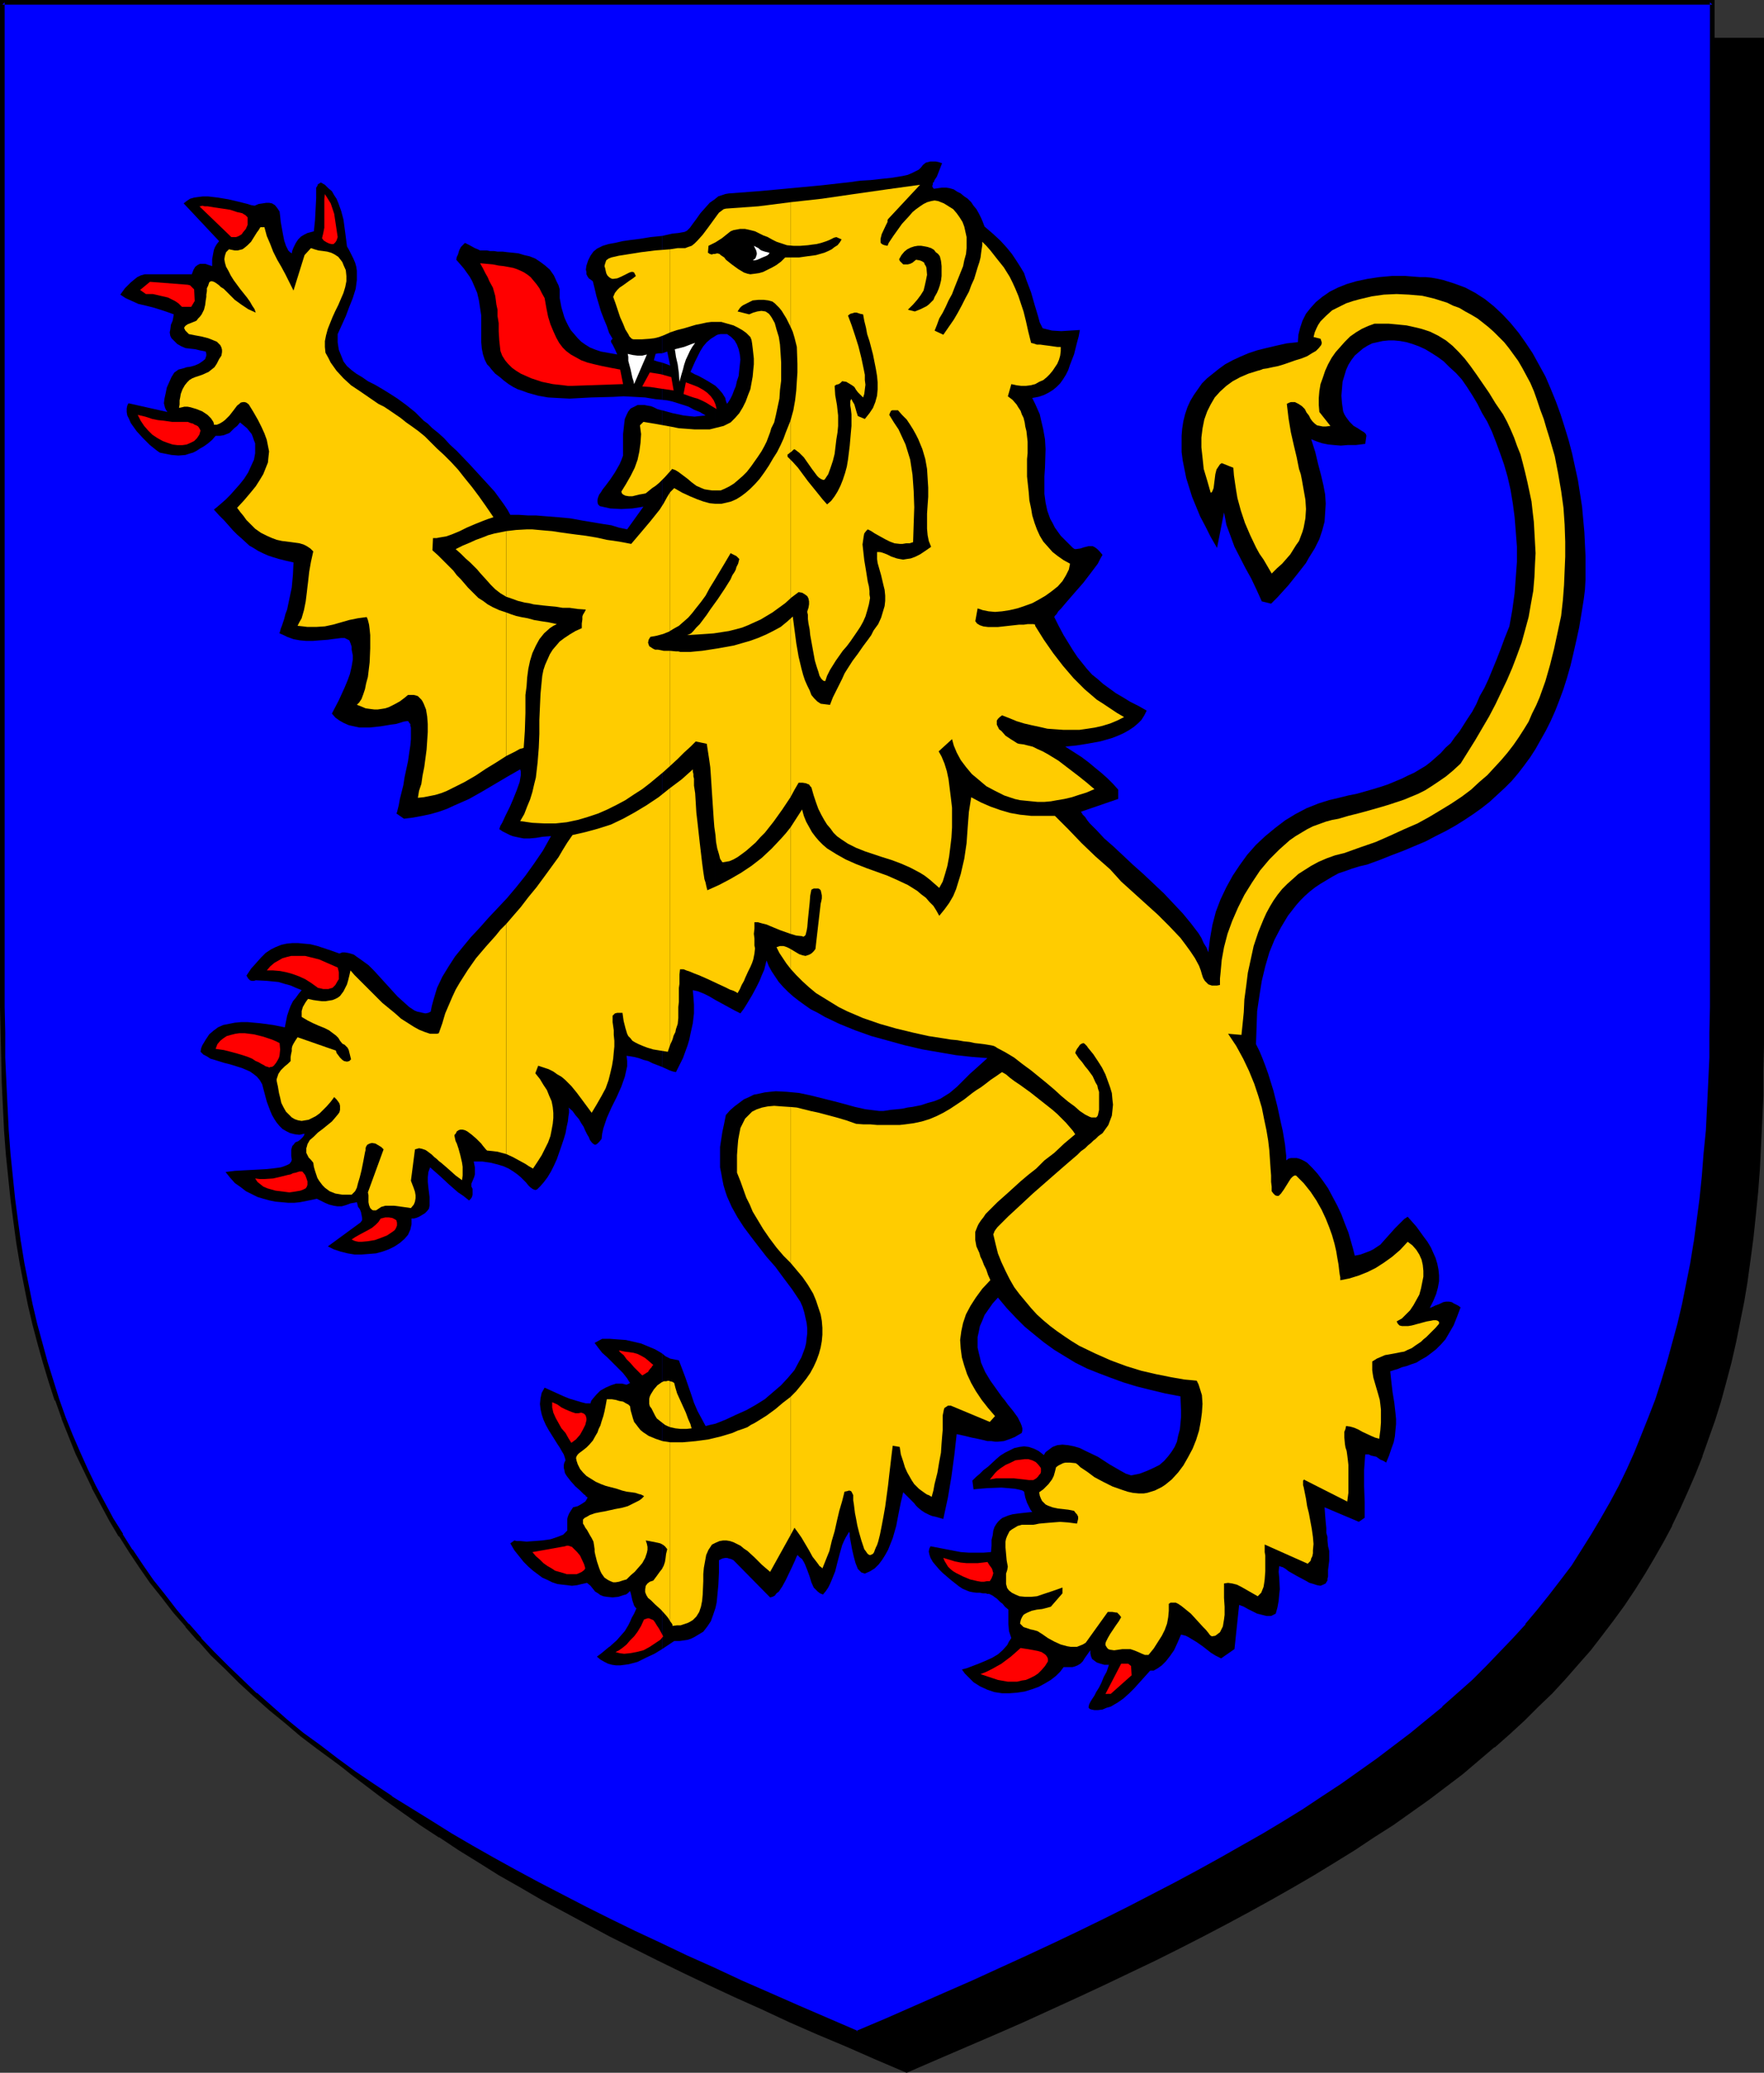 <?xml version="1.0" encoding="UTF-8" standalone="no"?>
<svg
   version="1.0"
   width="129.766mm"
   height="152.484mm"
   id="svg56"
   sodipodi:docname="Lion - Rampant 7.wmf"
   xmlns:inkscape="http://www.inkscape.org/namespaces/inkscape"
   xmlns:sodipodi="http://sodipodi.sourceforge.net/DTD/sodipodi-0.dtd"
   xmlns="http://www.w3.org/2000/svg"
   xmlns:svg="http://www.w3.org/2000/svg">
  <rect width="100%" height="100%" fill="#333333" stroke="none"/>
  <sodipodi:namedview
     id="namedview56"
     pagecolor="#ffffff"
     bordercolor="#000000"
     borderopacity="0.25"
     inkscape:showpageshadow="2"
     inkscape:pageopacity="0.0"
     inkscape:pagecheckerboard="0"
     inkscape:deskcolor="#d1d1d1"
     inkscape:document-units="mm" />
  <defs
     id="defs1">
    <pattern
       id="WMFhbasepattern"
       patternUnits="userSpaceOnUse"
       width="6"
       height="6"
       x="0"
       y="0" />
  </defs>
  <path
     style="fill:#000000;fill-opacity:1;fill-rule:evenodd;stroke:none"
     d="m 252.096,575.671 8.242,-3.555 8.242,-3.555 8.08,-3.555 7.757,-3.393 7.595,-3.555 7.595,-3.393 7.11,-3.393 7.272,-3.393 6.949,-3.393 6.787,-3.393 6.626,-3.393 6.464,-3.393 6.302,-3.393 6.141,-3.393 5.979,-3.393 5.818,-3.393 5.818,-3.393 5.494,-3.555 5.333,-3.393 5.171,-3.555 5.171,-3.393 4.848,-3.555 4.848,-3.555 4.525,-3.555 4.525,-3.716 4.363,-3.716 4.202,-3.716 4.04,-3.716 4.04,-3.716 3.717,-3.878 3.717,-4.039 3.394,-3.878 3.394,-4.039 3.394,-4.039 3.07,-4.201 2.909,-4.201 2.909,-4.201 2.747,-4.362 2.747,-4.362 2.424,-4.524 2.424,-4.524 2.262,-4.686 2.101,-4.847 2.101,-4.686 1.939,-5.009 1.939,-5.009 1.616,-5.009 1.616,-5.332 1.454,-5.332 1.454,-5.332 1.293,-5.493 1.131,-5.655 1.131,-5.816 0.97,-5.816 0.808,-5.978 0.808,-6.14 0.646,-6.14 0.646,-6.301 0.485,-6.463 0.323,-6.624 0.323,-6.786 0.323,-6.786 0.162,-7.109 V 290.501 11.148 H 252.096 14.382 V 290.34 l 0.162,7.109 0.162,7.109 0.162,6.786 0.323,6.786 0.323,6.624 0.485,6.463 0.646,6.301 0.646,6.301 0.808,6.14 0.808,5.978 0.97,5.816 1.131,5.655 1.131,5.655 1.293,5.655 1.454,5.332 1.454,5.332 1.616,5.17 1.616,5.17 1.778,5.009 1.939,4.847 2.101,4.847 2.262,4.686 2.262,4.686 2.262,4.686 2.586,4.524 2.586,4.362 2.747,4.362 2.909,4.201 3.07,4.201 3.07,4.201 3.232,4.039 3.394,4.039 3.555,3.878 3.717,4.039 3.717,3.878 4.04,3.716 4.04,3.716 4.202,3.716 4.202,3.716 4.525,3.716 4.686,3.555 4.686,3.555 5.01,3.555 5.01,3.393 5.333,3.555 5.333,3.393 5.494,3.555 5.656,3.393 5.818,3.393 5.979,3.393 6.302,3.393 6.302,3.393 6.302,3.393 6.787,3.393 6.787,3.393 6.949,3.393 7.11,3.393 7.272,3.393 7.434,3.393 7.595,3.555 7.918,3.393 7.918,3.555 8.242,3.555 z"
     id="path1" />
  <path
     style="fill:#000000;fill-opacity:1;fill-rule:evenodd;stroke:none"
     d="m 252.096,576.317 8.565,-3.716 16.16,-6.947 7.757,-3.393 15.19,-6.947 7.272,-3.393 7.11,-3.393 7.11,-3.393 v 0 l 6.787,-3.393 6.626,-3.393 6.464,-3.393 6.302,-3.393 6.141,-3.393 5.979,-3.393 5.818,-3.393 5.818,-3.555 v 0 l 5.494,-3.393 5.333,-3.555 v 0 l 5.333,-3.393 5.01,-3.555 5.01,-3.555 4.686,-3.555 4.686,-3.555 4.363,-3.716 4.363,-3.716 h 0.162 l 4.202,-3.716 4.04,-3.716 3.878,-3.878 3.878,-3.716 3.717,-4.039 3.394,-3.878 v 0 l 3.555,-4.039 3.232,-4.201 3.07,-4.039 3.07,-4.201 2.909,-4.362 v 0 l 2.747,-4.362 v 0 l 2.586,-4.362 2.586,-4.524 2.424,-4.524 v -0.162 l 2.262,-4.686 2.101,-4.686 2.101,-4.847 1.939,-4.847 v -0.162 l 1.778,-5.009 1.778,-5.009 v 0 l 1.616,-5.17 1.454,-5.332 1.454,-5.493 v 0 l 1.293,-5.655 1.131,-5.655 1.131,-5.655 0.97,-5.816 v -0.162 l 0.808,-5.816 0.808,-6.14 0.646,-6.14 0.646,-6.463 0.485,-6.463 0.323,-6.624 v 0 l 0.323,-6.786 0.323,-6.786 v -7.109 l 0.162,-7.109 V 10.502 H 13.736 V 290.34 l 0.162,7.109 0.162,7.109 0.162,6.786 0.323,6.786 v 0.162 l 0.323,6.624 0.485,6.301 0.646,6.463 0.646,6.14 0.808,6.14 0.808,5.978 v 0 l 0.97,5.978 1.131,5.655 1.131,5.655 1.293,5.493 v 0.162 l 1.454,5.332 1.454,5.332 1.616,5.17 v 0 l 1.778,5.17 1.778,5.009 v 0 l 1.939,5.009 2.101,4.847 2.101,4.686 2.262,4.686 v 0 l 2.424,4.686 2.424,4.524 2.586,4.362 h 0.162 l 2.747,4.362 v 0 l 2.909,4.362 3.07,4.201 3.07,4.039 3.232,4.201 3.394,3.878 v 0.162 l 3.555,3.878 3.717,4.039 3.717,3.716 4.04,3.878 4.04,3.716 v 0 l 4.202,3.716 v 0 l 4.363,3.716 4.525,3.716 4.686,3.555 4.686,3.555 5.01,3.555 5.01,3.555 5.171,3.393 h 0.162 l 5.333,3.555 5.494,3.393 v 0 l 5.656,3.555 5.979,3.393 5.818,3.393 6.302,3.393 6.302,3.393 6.302,3.393 6.787,3.393 6.787,3.393 v 0 l 6.949,3.393 7.11,3.393 7.272,3.393 7.595,3.393 7.595,3.555 7.757,3.393 8.08,3.393 8.08,3.555 8.726,3.716 0.162,-1.293 -8.403,-3.555 -8.08,-3.555 -7.918,-3.393 -7.918,-3.555 -7.595,-3.393 -7.434,-3.393 -7.272,-3.393 -7.11,-3.393 -7.11,-3.393 h 0.162 l -6.787,-3.555 -6.787,-3.393 -6.302,-3.231 -6.302,-3.393 -6.302,-3.393 -5.979,-3.555 -5.818,-3.393 -5.656,-3.393 v 0.162 l -5.494,-3.555 -5.333,-3.393 v 0 l -5.171,-3.555 -5.171,-3.555 -4.848,-3.393 -4.848,-3.555 -4.525,-3.716 -4.525,-3.555 -4.363,-3.716 h 0.162 l -4.363,-3.716 v 0 l -4.04,-3.716 -3.878,-3.716 -3.717,-3.878 -3.717,-3.878 -3.555,-4.039 v 0 l -3.394,-3.878 -3.232,-4.201 -3.07,-4.039 -3.07,-4.201 -2.909,-4.362 v 0.162 l -2.747,-4.362 h 0.162 l -2.747,-4.362 -2.424,-4.524 -2.424,-4.686 v 0.162 l -2.262,-4.686 -2.101,-4.847 -2.101,-4.686 -1.939,-5.009 v 0 l -1.778,-5.009 -1.616,-5.009 v 0 l -1.616,-5.17 -1.454,-5.332 -1.454,-5.493 v 0.162 l -1.293,-5.493 -1.131,-5.816 -1.131,-5.655 -0.97,-5.816 v 0 l -0.808,-5.978 -0.808,-5.978 -0.646,-6.301 -0.646,-6.301 -0.485,-6.463 -0.323,-6.624 v 0 l -0.323,-6.786 -0.162,-6.786 -0.162,-7.109 -0.162,-7.109 V 11.148 l -0.646,0.646 H 489.809 l -0.646,-0.646 v 279.353 7.109 l -0.162,7.109 -0.323,6.786 -0.323,6.786 v -0.162 l -0.323,6.624 -0.485,6.463 -0.646,6.463 -0.646,6.14 -0.808,6.14 -0.808,5.978 v -0.162 l -0.97,5.816 -1.131,5.816 -1.131,5.655 -1.293,5.493 v 0 l -1.454,5.332 -1.454,5.332 -1.616,5.17 v 0 l -1.616,5.17 -1.778,5.009 v -0.162 l -1.939,5.009 -2.101,4.847 -2.101,4.686 -2.424,4.686 v 0 l -2.262,4.524 -2.586,4.524 -2.586,4.362 v 0 l -2.747,4.362 v -0.162 l -2.909,4.362 -2.909,4.201 -3.232,4.201 -3.232,4.039 -3.394,4.039 0.162,-0.162 -3.555,4.039 -3.717,3.878 -3.717,3.878 -3.878,3.716 -4.202,3.716 -4.202,3.716 h 0.162 l -4.363,3.716 -4.525,3.555 -4.686,3.716 -4.686,3.555 -5.01,3.393 -5.01,3.555 -5.333,3.555 h 0.162 l -5.333,3.393 -5.494,3.555 v -0.162 l -5.818,3.393 -5.818,3.393 -5.979,3.555 -6.141,3.393 -6.302,3.393 -6.464,3.231 -6.626,3.393 -6.787,3.555 v 0 l -6.949,3.393 -7.11,3.393 -7.272,3.393 -15.19,6.786 -7.757,3.555 -16.16,6.947 -8.403,3.555 h 0.485 z"
     id="path2" />
  <path
     style="fill:#0000ff;fill-opacity:1;fill-rule:evenodd;stroke:none"
     d="m 238.36,565.169 8.403,-3.555 8.08,-3.555 7.918,-3.393 7.918,-3.393 7.595,-3.555 7.434,-3.393 7.434,-3.393 7.11,-3.393 6.949,-3.393 6.787,-3.393 6.626,-3.393 6.464,-3.393 6.302,-3.393 6.141,-3.393 5.979,-3.393 5.979,-3.393 5.656,-3.555 5.494,-3.393 5.333,-3.555 5.171,-3.393 5.171,-3.555 4.848,-3.555 4.848,-3.555 4.525,-3.555 4.525,-3.716 4.363,-3.555 4.202,-3.716 4.04,-3.716 4.04,-3.878 3.717,-3.878 3.717,-3.878 3.555,-4.039 3.232,-3.878 3.394,-4.201 3.07,-4.039 3.07,-4.201 2.747,-4.362 2.747,-4.362 2.747,-4.362 2.424,-4.524 2.424,-4.524 2.262,-4.686 2.101,-4.686 2.101,-4.847 1.939,-5.009 1.939,-5.009 1.616,-5.009 1.616,-5.332 1.454,-5.332 1.454,-5.332 1.293,-5.493 1.131,-5.655 1.131,-5.816 0.97,-5.816 0.808,-5.978 0.808,-6.14 0.646,-6.14 0.485,-6.301 0.646,-6.463 0.323,-6.624 0.323,-6.786 0.323,-6.947 v -6.947 l 0.162,-7.109 V 0.646 H 238.36 0.646 V 279.999 l 0.162,7.109 v 6.947 l 0.323,6.947 0.323,6.786 0.323,6.624 0.485,6.463 0.646,6.301 0.646,6.14 0.808,6.14 0.808,5.978 0.97,5.816 1.131,5.816 1.131,5.655 1.293,5.493 1.454,5.332 1.454,5.332 1.616,5.17 1.616,5.17 1.778,5.009 1.939,4.847 2.101,5.009 2.101,4.686 2.262,4.686 2.424,4.524 2.586,4.524 2.586,4.362 2.747,4.362 2.909,4.362 2.909,4.039 3.232,4.201 3.232,4.039 3.394,4.039 3.555,4.039 3.555,3.878 3.878,3.716 3.878,3.878 4.04,3.716 4.202,3.716 4.363,3.716 4.525,3.716 4.525,3.555 4.848,3.555 5.01,3.555 5.01,3.555 5.171,3.393 5.494,3.555 5.494,3.393 5.656,3.393 5.818,3.393 5.979,3.393 6.141,3.393 6.302,3.393 6.464,3.393 6.626,3.393 6.787,3.393 7.11,3.393 7.11,3.393 7.272,3.555 7.434,3.393 7.757,3.393 7.757,3.555 8.08,3.393 8.08,3.555 z"
     id="path3" />
  <path
     style="fill:#000000;fill-opacity:1;fill-rule:evenodd;stroke:none"
     d="m 238.36,565.815 8.565,-3.555 8.242,-3.555 7.918,-3.393 7.918,-3.555 7.595,-3.393 7.434,-3.393 7.272,-3.555 7.11,-3.393 6.949,-3.393 6.949,-3.393 v 0 l 13.09,-6.786 6.302,-3.393 6.141,-3.393 5.979,-3.393 5.979,-3.393 5.656,-3.393 v 0 l 5.494,-3.555 5.333,-3.393 h 0.162 l 5.171,-3.555 5.01,-3.555 4.848,-3.555 4.848,-3.393 4.686,-3.716 4.363,-3.555 4.363,-3.716 h 0.162 l 4.202,-3.878 4.04,-3.716 3.878,-3.716 3.878,-3.878 3.555,-3.878 3.555,-4.039 h 0.162 l 3.232,-4.039 3.394,-4.039 3.07,-4.201 3.07,-4.201 v 0 l 2.747,-4.362 2.909,-4.362 v 0 l 2.586,-4.362 2.586,-4.524 2.424,-4.524 v -0.162 l 2.262,-4.524 2.101,-4.847 2.101,-4.847 1.939,-4.847 v -0.162 l 1.778,-5.009 1.616,-5.009 h 0.162 l 1.616,-5.17 1.454,-5.332 1.454,-5.493 v 0 l 1.293,-5.493 1.131,-5.655 1.131,-5.816 0.97,-5.816 v 0 l 0.808,-5.978 0.808,-6.14 0.646,-6.301 0.485,-6.301 0.646,-6.463 0.323,-6.624 v 0 l 0.323,-6.786 0.323,-6.947 v -6.947 l 0.162,-7.109 V 0 H 0 v 279.999 l 0.162,7.109 0.162,6.947 0.162,6.947 0.323,6.786 v 0 l 0.323,6.624 0.485,6.463 0.646,6.301 0.646,6.301 0.808,6.14 0.808,5.978 v 0 l 0.97,5.816 1.131,5.816 1.131,5.655 1.293,5.493 v 0 l 1.454,5.493 1.454,5.17 1.616,5.332 1.616,5.009 h 0.162 l 1.778,5.009 v 0.162 l 1.939,4.847 1.939,4.847 2.262,4.686 2.262,4.686 v 0.162 l 2.424,4.524 2.424,4.524 2.586,4.362 h 0.162 l 2.747,4.362 v 0 l 2.909,4.362 2.909,4.201 3.232,4.039 3.232,4.201 3.394,3.878 v 0.162 l 3.394,3.878 h 0.162 l 3.555,4.039 3.878,3.716 3.878,3.878 4.04,3.716 v 0 l 4.363,3.878 v 0 l 4.363,3.555 4.363,3.716 4.686,3.555 4.848,3.555 4.848,3.555 5.171,3.555 5.171,3.393 v 0 l 5.494,3.555 v 0 l 5.494,3.393 5.656,3.555 5.818,3.393 5.979,3.393 6.141,3.393 6.302,3.393 13.09,6.786 h 0.162 l 6.787,3.393 6.949,3.393 7.11,3.393 7.272,3.393 7.595,3.555 7.595,3.393 7.757,3.393 8.08,3.555 8.242,3.555 8.565,3.555 0.162,-1.131 -8.242,-3.555 -8.242,-3.555 -8.08,-3.555 -7.757,-3.393 -7.595,-3.555 -7.595,-3.393 -7.11,-3.393 -7.272,-3.393 -6.949,-3.393 -6.787,-3.393 v 0 l -13.09,-6.786 -6.302,-3.393 -6.141,-3.393 -5.979,-3.393 -5.818,-3.393 -5.656,-3.555 -5.494,-3.393 v 0 l -5.494,-3.393 h 0.162 l -5.333,-3.555 -5.01,-3.393 -4.848,-3.555 -4.848,-3.716 -4.686,-3.393 -4.525,-3.716 -4.202,-3.716 v 0 l -4.202,-3.716 v 0.162 l -4.04,-3.878 -3.878,-3.716 -3.878,-3.878 -3.717,-3.878 h 0.162 l -3.555,-4.039 v 0.162 l -3.394,-4.039 -3.232,-4.201 -3.232,-4.039 -2.909,-4.201 -2.909,-4.362 v 0.162 l -2.747,-4.362 h 0.162 l -2.747,-4.362 -2.424,-4.524 -2.424,-4.524 v 0 l -2.262,-4.686 -2.101,-4.686 -2.101,-4.847 -1.939,-4.847 v 0 l -1.778,-5.009 v 0 l -1.616,-5.17 -1.616,-5.17 -1.454,-5.332 -1.454,-5.332 v 0 L 9.05,362.561 7.918,356.906 6.787,351.251 5.818,345.273 v 0.162 l -0.808,-5.978 -0.808,-6.14 -0.646,-6.301 -0.646,-6.301 -0.485,-6.463 -0.323,-6.624 v 0.162 l -0.323,-6.786 -0.323,-6.947 v -6.947 L 1.293,279.999 V 0.646 L 0.646,1.293 H 476.073 l -0.646,-0.646 V 279.999 l -0.162,7.109 v 6.947 l -0.323,6.947 -0.323,6.786 v -0.162 l -0.323,6.624 -0.646,6.463 -0.485,6.301 -0.646,6.301 -0.808,6.14 -0.808,5.978 v -0.162 l -0.97,5.978 -1.131,5.655 -1.131,5.655 -1.293,5.493 v 0 l -1.454,5.332 -1.454,5.332 -1.616,5.332 v 0 l -1.616,5.009 -1.939,5.009 v 0 l -1.939,4.847 -1.939,4.847 -2.101,4.686 -2.262,4.686 v 0 l -2.424,4.524 -2.586,4.524 -2.586,4.362 v 0 l -2.747,4.362 -2.747,4.362 v 0 l -3.07,4.039 -3.232,4.201 -3.232,4.039 -3.394,4.039 h 0.162 l -3.555,3.878 -3.717,3.878 -3.717,3.878 -3.878,3.878 -4.202,3.716 -4.202,3.716 h 0.162 l -4.363,3.555 -4.525,3.716 -4.686,3.555 -4.686,3.555 -5.01,3.555 -5.01,3.555 -5.171,3.393 v 0 l -5.333,3.555 -5.494,3.393 v 0 l -5.656,3.393 -5.979,3.393 -5.979,3.393 -6.141,3.393 -6.302,3.393 -13.09,6.786 v 0 l -6.787,3.393 -6.949,3.393 -7.11,3.393 -7.272,3.393 -7.434,3.393 -7.757,3.555 -7.757,3.393 -8.08,3.555 -8.08,3.555 -8.403,3.555 h 0.485 z"
     id="path4" />
  <path
     style="fill:#000000;fill-opacity:1;fill-rule:evenodd;stroke:none"
     d="m 198.929,395.844 v 51.217 l 0.323,-1.454 0.162,-1.616 0.323,-3.393 0.162,-3.393 v -1.616 -1.777 l 0.97,-0.485 0.808,-0.162 h 0.485 l 0.485,0.162 0.646,0.162 0.646,0.323 10.181,10.34 0.646,-0.162 0.646,-0.323 0.485,-0.646 0.646,-0.485 0.97,-1.454 0.97,-1.777 1.778,-3.716 0.808,-1.777 0.323,-0.808 0.323,-0.646 0.646,0.646 0.646,0.485 0.485,0.808 0.323,0.646 0.646,1.616 0.646,1.777 0.485,1.616 0.646,1.454 0.646,0.646 0.485,0.485 0.646,0.485 0.808,0.323 0.808,-0.969 0.646,-0.969 0.485,-0.969 0.485,-1.131 0.97,-2.424 0.646,-2.585 0.646,-2.424 0.646,-2.262 0.485,-1.131 0.485,-0.969 0.485,-0.808 0.485,-0.808 0.162,0.485 v 0.808 l 0.323,1.777 0.323,1.777 0.485,2.1 0.485,1.777 0.323,0.808 0.323,0.808 0.485,0.485 0.485,0.485 0.485,0.162 0.485,0.162 1.454,-0.646 1.293,-0.808 1.131,-1.131 0.97,-1.293 0.808,-1.293 0.808,-1.454 0.646,-1.616 0.646,-1.616 0.97,-3.393 0.646,-3.393 0.323,-1.616 0.323,-1.616 0.323,-1.293 0.323,-1.454 0.97,0.969 0.808,0.808 0.646,0.646 0.646,0.646 0.485,0.646 0.485,0.485 0.97,0.808 0.97,0.646 1.293,0.646 0.808,0.323 0.808,0.162 1.131,0.323 1.131,0.323 1.293,-5.978 0.97,-5.816 0.808,-5.978 0.646,-5.816 2.262,0.485 1.939,0.485 1.616,0.323 1.454,0.323 1.293,0.323 h 1.131 l 0.97,0.162 h 0.808 l 1.616,-0.162 1.454,-0.485 0.808,-0.323 0.808,-0.323 0.808,-0.485 1.131,-0.646 0.162,-0.646 v -0.646 l -0.162,-0.646 -0.323,-0.808 -0.323,-0.646 -0.485,-0.969 -1.293,-1.777 -1.454,-1.777 -0.808,-1.131 -0.808,-0.969 -1.616,-2.262 -1.616,-2.262 -1.454,-2.424 -1.131,-2.585 -0.323,-1.454 -0.323,-1.293 -0.323,-1.454 v -1.454 -1.454 l 0.323,-1.454 0.323,-1.616 0.646,-1.454 0.646,-1.616 1.131,-1.616 1.131,-1.616 1.454,-1.616 2.424,2.908 2.586,2.747 2.424,2.424 2.747,2.262 2.586,2.1 2.909,2.1 2.909,1.777 2.909,1.777 3.232,1.616 3.232,1.293 3.394,1.293 3.555,1.293 3.717,1.131 3.878,0.969 4.04,0.969 4.202,0.808 0.162,3.878 v 1.939 l -0.162,1.777 -0.162,1.616 -0.485,1.777 -0.323,1.616 -0.646,1.454 -0.808,1.293 -0.97,1.293 -1.131,1.293 -1.293,1.131 -1.616,0.808 -1.778,0.808 -2.101,0.808 -2.424,0.485 -1.454,-0.485 -1.454,-0.808 -3.07,-1.777 -3.232,-2.1 -3.394,-1.616 -1.616,-0.808 -1.616,-0.485 -1.616,-0.323 -1.616,-0.162 -1.454,0.162 -1.293,0.485 -1.293,0.969 -0.646,0.485 -0.485,0.808 -1.454,-1.131 -1.293,-0.646 -1.454,-0.485 -1.293,-0.162 -1.293,0.162 -1.454,0.323 -1.293,0.646 -1.293,0.646 -1.293,0.808 -1.131,0.969 -2.262,2.1 -1.293,0.969 -0.97,0.969 -1.131,0.969 -0.97,0.969 0.323,2.424 1.778,-0.162 1.939,-0.162 4.04,-0.162 1.939,0.162 1.778,0.162 0.808,0.162 0.646,0.162 0.646,0.162 0.485,0.323 0.323,1.616 0.485,1.454 0.646,1.293 0.323,0.646 0.485,0.646 -1.616,0.162 -1.454,0.162 -1.293,0.162 -1.131,0.162 -1.131,0.323 -0.808,0.323 -0.808,0.323 -0.646,0.485 -0.646,0.646 -0.485,0.646 -0.485,0.808 -0.323,0.969 -0.162,1.293 -0.323,1.293 v 1.616 l -0.162,1.777 -2.101,0.162 h -1.939 -2.101 l -2.262,-0.162 -4.202,-0.808 -4.202,-0.808 -0.323,0.646 -0.162,0.808 0.162,0.808 0.323,0.969 0.646,1.131 0.808,0.969 0.97,1.131 0.97,0.969 2.262,1.939 2.262,1.777 0.97,0.646 1.131,0.485 0.808,0.323 0.808,0.162 1.131,0.162 h 0.97 l 0.808,0.162 h 0.808 l 0.485,0.162 h 0.485 l 0.97,0.485 0.646,0.485 0.485,0.323 0.485,0.485 0.485,0.485 0.646,0.485 0.646,0.808 0.97,0.808 v 2.1 1.939 l 0.162,1.939 0.323,0.969 0.323,0.969 -0.646,0.969 -0.485,0.969 -1.293,1.454 -1.293,1.131 -1.616,0.969 -1.778,0.808 -1.939,0.808 -2.101,0.808 -1.293,0.485 -1.293,0.323 0.808,1.131 0.808,0.808 1.616,1.616 1.778,1.131 2.101,0.969 1.939,0.646 2.101,0.323 h 2.101 l 2.101,-0.162 2.101,-0.323 2.101,-0.646 1.778,-0.646 1.778,-0.969 1.616,-0.969 1.454,-1.131 1.131,-1.131 0.97,-1.293 h 2.424 l 0.646,-0.162 0.808,-0.323 0.808,-0.485 0.646,-0.646 0.485,-0.808 0.808,-1.131 0.808,-1.131 v 0.808 l 0.162,0.808 0.323,0.808 0.646,0.485 0.646,0.485 0.97,0.323 1.131,0.323 h 1.293 l -0.646,1.939 -0.808,1.454 -0.646,1.616 -0.646,1.293 -0.808,1.293 -0.485,0.969 -0.646,0.969 -0.485,0.808 -0.323,0.646 -0.162,0.646 v 0.323 l 0.323,0.323 0.485,0.162 0.808,0.162 h 0.97 l 1.293,-0.162 1.131,-0.485 1.131,-0.323 1.939,-1.131 1.616,-1.131 1.616,-1.454 1.454,-1.454 1.454,-1.616 1.454,-1.616 1.454,-1.616 h 0.485 0.485 l 1.131,-0.646 1.131,-0.808 1.131,-1.131 1.131,-1.454 1.131,-1.616 0.97,-2.1 0.97,-2.262 0.646,0.162 0.646,0.162 0.646,0.323 0.808,0.485 1.616,0.969 1.616,1.131 1.454,1.131 0.808,0.646 1.293,0.808 0.646,0.323 0.646,0.323 0.323,0.162 3.717,-2.585 1.293,-12.279 v 0 l 1.293,0.485 1.131,0.646 2.586,1.293 1.293,0.323 1.293,0.323 h 1.293 l 0.646,-0.323 0.646,-0.323 0.485,-1.777 0.323,-1.777 0.162,-1.777 0.162,-1.454 -0.162,-3.231 -0.162,-1.616 0.162,-1.616 0.323,0.162 0.646,0.162 0.808,0.485 0.808,0.646 2.262,1.293 2.424,1.293 1.131,0.646 1.131,0.323 0.97,0.323 0.97,0.162 0.808,-0.323 0.646,-0.323 0.162,-0.323 0.323,-0.485 v -0.485 l 0.162,-0.646 v -1.777 l 0.162,-1.293 0.162,-1.293 v -2.747 l -0.323,-1.293 -0.162,-1.616 v -0.969 l -0.323,-1.131 v -1.293 l -0.162,-1.616 -0.162,-1.939 -0.162,-2.262 9.534,4.039 1.616,-1.131 v -4.362 l -0.162,-4.362 v -4.524 l 0.162,-2.262 0.162,-2.1 h 0.97 l 0.646,0.323 1.454,0.323 1.131,0.808 0.808,0.323 0.808,0.485 0.808,-1.939 0.646,-1.939 0.646,-1.777 0.323,-1.616 0.162,-1.777 0.162,-1.616 v -1.454 l -0.162,-1.616 -0.323,-2.908 -0.485,-2.908 -0.323,-2.747 -0.323,-3.07 0.97,-0.323 1.131,-0.323 1.131,-0.485 1.293,-0.323 1.293,-0.485 1.454,-0.485 1.293,-0.808 1.454,-0.808 1.293,-0.969 1.454,-1.131 1.293,-1.293 1.293,-1.454 1.131,-1.939 1.131,-1.939 0.97,-2.424 0.97,-2.585 -0.646,-0.485 -0.646,-0.323 -0.646,-0.323 -0.485,-0.323 -0.808,-0.162 h -0.808 l -0.808,0.162 -0.97,0.485 -1.293,0.485 -0.646,0.323 -0.808,0.323 0.97,-1.939 0.808,-1.939 0.485,-1.777 0.323,-1.777 v -1.616 l -0.162,-1.616 -0.323,-1.616 -0.485,-1.616 -0.646,-1.454 -0.646,-1.454 -0.97,-1.616 -0.97,-1.293 -2.101,-2.908 -2.424,-2.747 -0.97,0.646 -0.97,0.969 -1.616,1.616 -2.747,3.07 -1.293,1.454 -0.97,0.646 -0.97,0.646 -0.97,0.485 -1.293,0.485 -1.293,0.485 -1.616,0.323 -0.485,-1.939 -0.646,-2.262 -0.646,-2.262 -0.97,-2.424 -0.97,-2.585 -1.131,-2.424 -1.293,-2.424 -1.293,-2.424 -1.454,-2.1 -1.454,-1.939 -1.454,-1.616 -1.454,-1.454 -0.808,-0.485 -0.646,-0.323 -0.808,-0.323 -0.646,-0.162 h -0.808 -0.808 l -0.646,0.162 -0.646,0.485 v -1.293 l -0.162,-1.454 -0.162,-1.616 -0.323,-1.939 -0.323,-1.939 -0.485,-2.1 -0.97,-4.524 -1.131,-4.524 -1.454,-4.686 -0.808,-2.262 -0.808,-2.1 -0.808,-1.939 -0.97,-1.939 0.162,-4.686 0.162,-4.524 0.646,-4.362 0.646,-4.039 0.97,-4.039 1.131,-3.878 1.454,-3.555 1.778,-3.393 1.939,-3.231 1.131,-1.454 1.131,-1.454 1.131,-1.293 1.293,-1.293 1.454,-1.293 1.454,-1.131 1.454,-0.969 1.616,-0.969 1.616,-0.969 1.778,-0.969 1.939,-0.646 1.778,-0.646 2.101,-0.646 2.101,-0.485 3.555,-1.293 3.232,-1.293 3.394,-1.293 3.07,-1.293 3.07,-1.293 2.747,-1.454 2.909,-1.454 2.586,-1.454 2.586,-1.616 2.424,-1.616 2.262,-1.616 2.262,-1.777 2.101,-1.939 2.101,-1.939 1.939,-1.939 1.778,-2.1 1.616,-2.1 1.778,-2.424 1.454,-2.262 1.454,-2.585 1.454,-2.585 1.293,-2.585 1.293,-2.908 1.131,-2.908 1.131,-3.07 0.97,-3.07 0.97,-3.393 0.808,-3.393 0.808,-3.555 0.808,-3.716 0.646,-3.878 0.646,-4.039 0.323,-2.585 0.162,-2.908 v -3.07 -3.231 l -0.162,-3.393 -0.162,-3.393 -0.323,-3.555 -0.323,-3.555 -1.131,-7.271 -0.808,-3.716 -0.808,-3.716 -0.97,-3.716 -1.131,-3.716 -1.131,-3.555 -1.293,-3.555 -1.454,-3.555 -1.454,-3.393 -1.778,-3.231 -1.778,-3.231 -1.939,-2.908 -1.939,-2.747 -2.262,-2.747 -2.262,-2.424 -2.424,-2.262 -2.424,-1.939 -2.747,-1.777 -2.747,-1.454 -3.07,-1.131 -3.07,-0.969 -1.454,-0.323 -1.778,-0.323 -1.616,-0.162 h -1.616 l -4.04,-0.323 h -3.717 l -3.555,0.323 -3.232,0.485 -3.07,0.646 -2.747,0.808 -2.424,0.969 -2.262,1.131 -2.101,1.454 -1.778,1.454 -1.454,1.616 -1.293,1.616 -0.97,1.939 -0.646,1.939 -0.485,1.939 -0.162,2.1 -3.07,0.323 -2.909,0.646 -2.747,0.646 -2.586,0.646 -2.424,0.808 -2.262,0.969 -2.101,0.969 -2.101,1.131 -1.778,1.293 -1.616,1.293 -1.616,1.293 -1.454,1.454 -1.131,1.616 -1.131,1.616 -0.97,1.616 -0.808,1.777 -0.646,1.939 -0.485,1.939 -0.323,2.1 -0.162,1.939 v 2.262 2.262 l 0.323,2.424 0.485,2.424 0.485,2.424 0.808,2.585 0.808,2.585 1.131,2.747 1.131,2.747 1.454,2.747 1.454,2.908 1.778,3.07 1.939,-9.856 0.323,1.616 0.323,1.777 1.131,3.07 1.131,3.07 3.07,5.978 1.616,2.908 1.454,3.07 1.454,3.231 2.586,0.646 1.778,-1.777 1.616,-1.777 1.454,-1.616 1.293,-1.616 1.293,-1.616 1.131,-1.454 1.131,-1.454 0.808,-1.454 0.808,-1.293 0.808,-1.293 0.646,-1.293 0.646,-1.293 0.808,-2.424 0.646,-2.424 0.162,-2.424 0.162,-2.585 -0.162,-2.585 -0.485,-2.585 -0.646,-2.747 -0.808,-3.07 -0.808,-3.393 -1.131,-3.555 1.616,0.646 1.454,0.485 1.616,0.323 1.616,0.162 1.939,0.162 1.939,-0.162 h 2.262 l 2.586,-0.323 0.323,-2.262 -0.162,-0.485 -0.485,-0.485 -0.808,-0.485 -0.97,-0.646 -1.131,-0.646 -1.131,-1.131 -0.97,-1.293 -0.485,-0.808 -0.323,-0.808 -0.323,-2.262 -0.162,-2.1 0.162,-1.939 0.162,-1.939 0.485,-1.616 0.485,-1.616 0.646,-1.454 0.808,-1.293 0.97,-1.293 1.131,-0.969 1.131,-0.969 1.293,-0.808 1.293,-0.646 1.454,-0.323 1.454,-0.323 1.616,-0.162 h 1.616 l 1.616,0.162 1.778,0.323 1.616,0.485 1.778,0.646 1.778,0.808 1.616,0.969 1.778,1.131 1.778,1.293 1.616,1.616 1.778,1.616 1.616,1.777 1.454,2.1 1.454,2.262 1.454,2.424 1.293,2.585 1.454,2.424 1.293,2.747 1.131,2.908 1.131,3.07 1.131,3.231 0.97,3.393 0.808,3.555 0.646,3.878 0.485,3.716 0.323,4.039 0.323,4.201 v 4.201 l -0.323,4.362 -0.323,4.362 -0.646,4.686 -0.808,4.524 -1.293,3.231 -1.131,3.07 -1.131,2.908 -1.131,2.747 -1.131,2.747 -1.131,2.424 -1.293,2.262 -0.97,2.262 -1.131,2.1 -1.293,1.939 -1.131,1.777 -1.131,1.777 -1.293,1.616 -1.131,1.616 -1.454,1.293 -1.293,1.454 -2.747,2.424 -1.454,1.131 -1.616,0.969 -1.616,0.969 -1.778,0.808 -1.616,0.808 -1.939,0.808 -1.939,0.808 -1.939,0.646 -2.101,0.646 -2.262,0.646 -2.262,0.646 -2.424,0.485 -2.586,0.646 -2.747,0.646 -3.07,0.969 -3.232,1.293 -3.07,1.616 -2.909,1.777 -2.747,2.1 -2.747,2.262 -2.586,2.424 -2.424,2.747 -2.101,2.908 -1.939,2.908 -1.778,3.231 -1.616,3.393 -1.293,3.393 -0.97,3.716 -0.646,3.716 -0.485,3.878 -0.485,-1.293 -0.808,-1.293 -0.646,-1.454 -0.808,-1.293 -2.101,-2.747 -2.262,-2.747 -2.586,-2.747 -2.586,-2.747 -5.818,-5.493 -2.909,-2.585 -2.747,-2.585 -2.586,-2.424 -2.586,-2.262 -2.101,-2.262 -0.97,-0.969 -0.97,-0.969 -0.646,-0.808 -0.646,-0.969 -0.646,-0.646 -0.485,-0.808 10.342,-3.555 v -2.585 l -1.454,-1.616 -1.454,-1.454 -1.616,-1.454 -1.778,-1.454 -1.939,-1.616 -1.939,-1.454 -2.262,-1.454 -2.262,-1.454 1.454,-0.162 1.616,-0.162 3.07,-0.485 3.555,-0.646 3.394,-0.969 1.616,-0.646 1.454,-0.646 1.454,-0.808 1.454,-0.969 1.131,-0.969 0.97,-0.969 0.808,-1.293 0.646,-1.293 -2.262,-1.293 -2.262,-1.131 -2.101,-1.293 -1.939,-1.131 -1.778,-1.293 -1.778,-1.293 -1.454,-1.293 -1.616,-1.293 -1.454,-1.616 -1.293,-1.616 -1.293,-1.616 -1.293,-1.939 -1.293,-2.1 -1.293,-2.1 -1.293,-2.424 -1.293,-2.585 0.162,-0.323 0.485,-0.485 0.485,-0.808 0.808,-0.808 0.808,-0.969 0.97,-1.131 2.101,-2.424 2.262,-2.585 2.101,-2.747 0.97,-1.293 0.97,-1.293 0.646,-1.293 0.646,-1.131 -0.808,-0.969 -0.646,-0.646 -0.646,-0.485 -0.646,-0.323 h -0.646 -0.485 l -1.293,0.323 -0.97,0.323 -1.131,0.162 h -0.485 l -0.485,-0.323 -0.485,-0.485 -0.646,-0.646 -1.131,-1.131 -1.131,-1.131 -0.808,-1.131 -0.808,-1.131 -0.646,-1.293 -0.646,-1.131 -0.808,-2.262 -0.485,-2.262 -0.323,-2.424 v -2.424 -2.424 l 0.162,-2.424 0.162,-5.17 -0.162,-2.747 -0.485,-2.747 -0.646,-2.747 -0.323,-1.454 -0.646,-1.454 -0.646,-1.454 -0.808,-1.616 1.778,-0.323 1.454,-0.485 1.293,-0.646 1.293,-0.808 0.97,-0.808 0.97,-0.969 0.808,-1.131 0.808,-1.293 0.646,-1.293 0.485,-1.454 1.131,-2.908 0.808,-3.231 0.485,-1.777 0.323,-1.777 -2.586,0.162 -2.586,0.162 -2.586,-0.162 -1.293,-0.323 -1.293,-0.323 -0.808,-1.616 -0.485,-1.777 -0.97,-3.231 -0.97,-3.393 -1.293,-3.393 -0.646,-1.939 -0.97,-1.616 -1.131,-1.777 -1.293,-1.939 -1.454,-1.777 -1.778,-1.939 -2.101,-1.939 -2.262,-1.939 -0.485,-1.293 -0.485,-1.131 -0.646,-1.293 -0.646,-1.131 -0.808,-0.969 -0.646,-0.969 -0.97,-0.969 -0.97,-0.646 -0.97,-0.808 -0.97,-0.485 -0.97,-0.646 -1.131,-0.323 -0.97,-0.162 h -1.131 l -1.131,0.162 -1.131,0.162 -0.323,-0.323 -0.162,-0.485 0.162,-0.323 v -0.485 l 0.323,-0.323 0.162,-0.485 0.646,-0.969 1.454,-3.716 -0.97,-0.323 -0.808,-0.162 h -0.808 -0.646 l -0.646,0.162 -0.646,0.162 -0.808,0.646 -0.485,0.646 -0.646,0.646 -0.97,0.485 -0.97,0.485 -1.131,0.485 -1.454,0.323 -2.909,0.485 -3.07,0.323 -1.454,0.162 -1.454,0.162 -2.747,0.162 -1.293,0.162 -0.97,0.162 -8.565,0.969 -8.565,0.808 -8.726,0.808 -8.565,0.646 -0.97,0.162 -0.97,0.323 -0.97,0.323 -0.808,0.646 v 38.13 l 0.646,-0.323 0.808,-0.162 h 0.808 0.97 l 1.131,0.808 0.97,0.969 0.646,1.131 0.485,1.293 0.323,1.454 0.162,1.454 -0.162,1.454 -0.162,1.454 -0.162,1.616 -0.485,1.454 -0.323,1.454 -0.485,1.131 -0.485,1.293 -0.485,0.969 -0.485,0.808 -0.485,0.646 -0.323,-0.808 -0.162,-0.808 -0.808,-1.293 -0.97,-1.131 -0.97,-0.969 v 170.779 0 l 3.555,1.939 1.778,0.969 1.616,0.808 0.97,-1.293 0.808,-1.293 1.454,-2.424 1.131,-2.1 0.97,-1.939 0.646,-1.616 0.646,-1.454 0.323,-1.293 0.323,-1.293 0.646,1.616 0.808,1.454 0.97,1.454 0.97,1.454 1.293,1.454 1.293,1.293 1.454,1.293 1.454,1.131 1.778,1.293 1.616,1.131 1.939,0.969 1.939,1.131 4.04,1.939 4.363,1.777 4.525,1.616 4.686,1.293 4.686,1.293 4.848,1.131 4.686,0.808 4.686,0.808 4.525,0.485 4.202,0.323 -1.778,1.616 -1.616,1.454 -1.454,1.293 -1.293,1.293 -1.131,1.131 -1.131,1.131 -1.131,0.969 -0.97,0.808 -1.293,0.808 -1.293,0.808 -1.616,0.646 -1.778,0.485 -1.939,0.646 -2.424,0.485 -1.293,0.162 -1.454,0.323 -1.454,0.162 -1.778,0.162 -0.97,0.162 -1.131,0.162 h -1.131 l -1.293,-0.162 -2.586,-0.323 -2.909,-0.646 -2.909,-0.808 -3.07,-0.808 -3.232,-0.808 -3.232,-0.808 -3.07,-0.646 -3.394,-0.323 -3.07,-0.162 -1.616,0.162 -1.454,0.162 -1.454,0.323 -1.616,0.323 -1.293,0.646 -1.454,0.646 -1.293,0.969 -1.293,0.969 -1.293,1.131 -1.131,1.293 -0.485,2.424 -0.485,2.262 -0.323,2.1 -0.323,2.1 v 1.939 1.777 1.939 l 0.323,1.616 0.323,1.777 0.323,1.616 0.485,1.616 0.485,1.454 1.293,2.908 1.616,2.908 1.778,2.747 1.939,2.585 2.101,2.747 2.262,2.908 2.424,2.747 2.262,3.07 2.424,3.231 2.262,3.393 0.646,1.454 0.485,1.616 0.323,1.454 0.323,1.454 0.162,1.454 v 1.454 l -0.162,1.293 -0.162,1.454 -0.323,1.293 -0.485,1.293 -0.485,1.293 -0.646,1.131 -1.293,2.424 -1.778,2.1 -1.939,2.1 -2.262,1.939 -2.262,1.939 -2.586,1.616 -2.586,1.454 -2.909,1.293 -2.747,1.293 z"
     id="path5" />
  <path
     style="fill:#000000;fill-opacity:1;fill-rule:evenodd;stroke:none"
     d="M 198.929,93.387 V 55.257 l -1.616,1.131 -1.293,1.454 -1.293,1.454 -1.131,1.616 -0.97,1.293 -0.808,1.131 -0.808,0.808 -0.323,0.162 -0.323,0.162 -1.778,0.323 -1.616,0.162 -2.909,0.646 v 32.637 l 1.454,-0.485 0.808,3.878 -1.293,-0.485 -0.97,-0.323 v 10.34 l 1.454,0.162 1.454,0.323 3.07,0.969 1.454,0.485 1.454,0.808 1.616,0.646 1.616,0.969 -1.616,0.162 -1.454,0.162 -1.616,-0.162 -1.454,-0.162 -3.07,-0.646 -2.909,-0.808 v 182.573 l 2.101,0.969 0.97,0.323 0.808,0.162 0.97,-1.939 0.97,-1.939 0.646,-1.777 0.646,-1.777 0.485,-1.616 0.323,-1.616 0.323,-1.454 0.323,-1.454 0.323,-2.747 v -2.424 l -0.162,-2.262 -0.162,-1.777 1.454,0.323 1.616,0.646 1.616,0.808 1.616,0.969 v 0 -170.779 l -1.293,-0.808 -1.616,-0.969 -1.778,-0.969 -1.131,-0.485 -1.131,-0.646 0.646,-1.454 0.646,-1.454 1.454,-2.908 0.808,-1.293 0.97,-1.131 1.131,-0.969 z"
     id="path6" />
  <path
     style="fill:#000000;fill-opacity:1;fill-rule:evenodd;stroke:none"
     d="m 198.929,447.062 v -51.217 l -1.454,0.323 -1.293,0.323 -1.131,-2.1 -1.131,-2.1 -0.97,-2.262 -0.808,-2.424 -1.616,-4.686 -1.778,-4.686 -2.424,-0.485 -1.293,-0.646 -0.97,-0.808 v 82.239 l 3.394,-2.262 h 1.454 l 1.131,-0.162 1.131,-0.162 0.97,-0.323 0.97,-0.485 0.808,-0.485 0.808,-0.485 0.808,-0.485 1.131,-1.454 0.97,-1.454 0.646,-1.777 z"
     id="path7" />
  <path
     style="fill:#000000;fill-opacity:1;fill-rule:evenodd;stroke:none"
     d="m 184.062,98.234 v -32.637 l -1.616,0.162 -1.616,0.162 -2.909,0.485 -2.586,0.323 -2.262,0.323 -2.101,0.485 -1.778,0.323 -1.616,0.485 -1.616,0.808 -0.97,0.808 -0.808,1.131 -0.646,1.293 -0.485,1.454 -0.162,1.131 0.162,0.646 v 0.646 l 0.323,0.646 0.323,0.485 0.485,0.323 0.646,0.485 0.485,1.939 0.485,2.1 1.293,4.362 0.808,2.1 0.808,1.939 0.646,1.939 0.97,1.616 -0.323,0.323 -0.162,0.323 0.162,0.485 0.323,0.485 0.646,1.293 0.646,1.454 v 0 l -4.525,-0.808 -1.454,-0.485 -1.616,-0.646 -1.293,-0.808 -1.131,-0.808 -0.97,-0.969 -0.97,-1.131 -0.97,-1.131 -0.646,-1.131 -0.646,-1.293 -0.485,-1.131 -0.808,-2.747 -0.485,-2.585 v -2.424 l -0.323,-1.131 -0.485,-0.969 -0.808,-1.777 -1.131,-1.616 -1.293,-1.131 -1.293,-0.969 -1.454,-0.969 -1.616,-0.646 -1.454,-0.323 -1.616,-0.485 -1.454,-0.162 -1.616,-0.162 -1.293,-0.162 h -1.454 l -0.97,-0.162 h -1.131 l -0.808,-0.162 h -0.97 -0.97 l -0.646,-0.323 -0.808,-0.323 -1.454,-0.808 -1.293,-0.646 -0.646,0.646 -0.485,0.485 -0.485,0.969 -0.323,1.131 -0.323,0.646 -0.162,0.808 1.131,1.293 0.97,1.131 0.808,1.131 0.808,1.131 0.646,1.131 0.485,1.131 0.97,2.262 0.485,2.1 0.323,2.1 0.323,2.1 v 2.1 5.332 l 0.162,1.777 0.323,1.616 0.485,1.454 0.646,1.293 0.646,0.646 0.485,0.646 1.131,1.293 1.293,0.969 1.131,0.969 1.293,0.969 1.293,0.808 1.293,0.646 1.454,0.485 1.293,0.485 2.909,0.808 2.747,0.485 2.909,0.162 3.07,0.162 5.979,-0.323 6.141,-0.162 2.909,-0.162 3.07,0.162 2.909,0.162 2.909,0.485 1.778,0.162 v -10.34 l -1.293,-0.323 -0.97,-0.323 0.485,-1.777 0.808,-0.162 z"
     id="path8" />
  <path
     style="fill:#000000;fill-opacity:1;fill-rule:evenodd;stroke:none"
     d="M 184.062,296.641 V 114.068 h -0.162 l -1.131,-0.323 -0.97,-0.485 -0.808,-0.323 -0.97,-0.162 -0.808,-0.162 h -0.646 -1.293 l -0.97,0.485 -0.97,0.485 -0.646,0.808 -0.485,0.969 -0.485,1.131 -0.162,1.293 -0.162,1.454 -0.162,1.454 v 5.978 l -0.485,1.293 -0.485,1.131 -1.293,2.262 -1.293,1.939 -1.454,1.939 -0.646,0.808 -0.485,0.808 -0.485,0.646 -0.323,0.808 -0.162,0.646 v 0.646 l 0.162,0.646 0.485,0.485 1.454,0.323 1.454,0.323 3.07,0.162 3.07,-0.162 3.07,-0.485 -4.525,6.301 -2.262,-0.485 -2.101,-0.646 -2.101,-0.323 -1.939,-0.323 -3.878,-0.646 -3.555,-0.646 -3.555,-0.323 -4.04,-0.323 -1.939,-0.162 h -2.262 l -2.424,-0.162 h -2.424 l -0.808,-1.454 -0.97,-1.454 -1.293,-1.777 -1.293,-1.777 -1.616,-1.777 -1.778,-1.939 -3.555,-3.878 -3.555,-3.716 -1.939,-1.777 -1.616,-1.777 -1.616,-1.454 -1.616,-1.293 -1.293,-1.293 -1.131,-0.808 -1.293,-1.293 -1.131,-1.131 -2.424,-1.939 -2.424,-1.777 -2.262,-1.454 -2.101,-1.293 -1.939,-1.131 -0.97,-0.485 -0.97,-0.485 -1.616,-1.131 -1.616,-0.969 -1.293,-0.969 -1.293,-1.131 -0.97,-1.293 -0.646,-1.616 -0.646,-1.616 -0.162,-0.969 -0.162,-1.131 v -0.969 -1.293 l 2.262,-5.009 0.97,-2.585 0.97,-2.424 0.808,-2.585 0.323,-2.424 v -1.293 -1.293 l -0.162,-1.131 -0.323,-1.131 -0.485,-1.131 -1.131,-2.262 -0.646,-1.131 -0.323,-2.585 -0.323,-2.424 -0.323,-2.424 -0.646,-2.424 -0.808,-2.262 -0.485,-1.131 -0.646,-0.969 -0.646,-1.131 -0.97,-0.808 -0.97,-0.969 -1.131,-0.646 -0.485,0.323 -0.323,0.162 -0.162,0.485 -0.323,0.485 v 2.908 l -0.162,3.07 -0.162,3.07 -0.323,3.07 -1.778,0.485 -0.97,0.485 -0.808,0.485 -0.808,0.808 -0.646,0.969 -0.646,1.293 -0.323,0.808 -0.162,0.808 -0.485,-0.323 -0.485,-0.485 -0.323,-0.646 -0.323,-0.646 -0.485,-1.454 -0.323,-1.616 -0.323,-1.777 -0.323,-1.777 -0.162,-1.616 -0.162,-1.293 -0.646,-0.969 -0.646,-0.808 -0.808,-0.485 -0.808,-0.162 h -0.808 l -0.97,0.162 -1.131,0.162 -1.131,0.485 -0.97,-0.162 -0.97,-0.323 -2.586,-0.646 -2.747,-0.646 -2.909,-0.485 -2.747,-0.323 h -1.454 l -1.293,0.162 -1.131,0.162 -1.131,0.323 -0.97,0.646 -0.808,0.646 9.858,10.502 -0.646,0.808 -0.485,0.808 -0.323,0.808 -0.162,0.808 -0.323,1.777 v 0.808 1.131 l -0.97,-0.323 -0.97,-0.323 h -0.808 -0.646 l -0.646,0.323 -0.646,0.485 -0.485,0.808 -0.485,1.293 H 40.238 l -1.131,0.323 -0.97,0.485 -0.808,0.646 -0.97,0.808 -1.616,1.616 -1.293,1.777 1.454,0.969 1.778,0.808 1.778,0.808 2.101,0.485 1.939,0.485 2.101,0.646 1.939,0.646 1.778,0.646 -0.162,0.969 -0.162,0.808 -0.485,1.131 -0.162,1.293 -0.162,0.808 0.162,0.969 0.323,0.646 0.646,0.646 0.97,0.969 1.131,0.646 1.131,0.485 1.293,0.162 1.454,0.162 1.293,0.323 0.808,0.162 0.808,0.162 0.162,0.646 v 0.485 l -0.162,0.485 -0.162,0.485 -0.808,0.646 -0.97,0.646 -1.131,0.485 -1.131,0.323 -1.131,0.162 -0.97,0.323 -0.646,0.162 -0.646,0.162 -0.646,0.485 -0.485,0.323 -0.808,1.293 -0.646,1.454 -0.646,1.454 -0.323,1.616 -0.323,1.454 -0.162,1.293 0.162,0.646 0.162,0.646 0.323,0.646 0.323,0.485 -10.827,-2.424 -0.323,0.646 -0.162,0.808 v 0.969 l 0.162,0.969 0.485,0.969 0.485,1.131 0.808,1.131 0.808,1.131 1.778,1.939 0.97,0.969 0.97,0.969 0.808,0.646 0.808,0.646 0.646,0.485 0.485,0.323 1.616,0.323 1.616,0.323 1.939,0.162 1.939,-0.162 0.97,-0.323 1.131,-0.323 0.97,-0.485 0.97,-0.646 1.131,-0.646 1.131,-0.808 1.131,-0.969 0.97,-1.131 h 1.293 l 0.97,-0.162 0.808,-0.323 0.808,-0.323 0.646,-0.646 0.646,-0.646 0.808,-0.646 0.808,-0.969 0.97,0.808 0.97,0.808 0.646,0.808 0.646,0.808 0.323,0.808 0.323,0.969 0.323,0.808 v 0.969 1.777 l -0.323,1.777 -0.808,1.777 -0.808,1.777 -1.131,1.777 -1.293,1.616 -1.293,1.454 -1.293,1.454 -1.293,1.293 -1.293,1.131 -1.131,0.969 -0.808,0.646 1.454,1.616 1.454,1.454 1.293,1.454 1.131,1.293 1.131,1.131 1.293,1.131 2.101,1.939 1.131,0.646 1.293,0.808 1.293,0.646 1.454,0.646 1.454,0.485 1.616,0.485 1.939,0.485 2.101,0.485 -0.162,3.393 -0.323,3.555 -0.646,3.07 -0.646,3.07 -0.485,1.293 -0.323,1.293 -0.323,0.969 -0.323,0.969 -0.323,0.808 -0.162,0.646 -0.162,0.485 v 0.162 l 1.131,0.485 0.97,0.485 1.778,0.646 1.778,0.323 1.778,0.162 h 1.778 l 1.939,-0.162 2.262,-0.162 1.131,-0.162 1.293,-0.162 1.293,-0.162 h 0.97 l 0.646,0.323 0.646,0.323 0.323,0.808 0.162,0.485 0.162,0.485 v 0.808 l 0.162,0.808 0.162,0.808 v 1.131 l -0.323,1.939 -0.485,2.1 -0.646,1.777 -0.808,1.939 -1.616,3.555 -1.939,3.716 0.97,1.131 1.131,0.808 1.131,0.646 1.454,0.646 1.454,0.323 1.454,0.323 h 1.454 1.454 l 3.07,-0.323 2.909,-0.485 1.293,-0.162 1.131,-0.323 0.97,-0.323 0.97,-0.162 h 0.323 l 0.162,0.162 0.162,0.323 0.323,0.323 v 0.485 l 0.162,0.485 v 1.454 1.777 l -0.162,1.777 -0.323,2.1 -0.323,2.262 -0.97,4.524 -0.323,2.1 -0.485,1.939 -0.485,1.939 -0.323,1.777 -0.323,1.293 -0.162,0.646 -0.162,0.323 2.101,1.454 2.586,-0.323 2.586,-0.485 2.262,-0.485 2.262,-0.646 2.262,-0.808 2.101,-0.969 4.04,-1.777 3.717,-2.1 7.11,-4.201 3.394,-1.939 0.162,0.646 v 0.969 l -0.162,0.969 -0.162,0.969 -0.808,2.262 -0.97,2.424 -0.97,2.262 -1.131,2.262 -0.97,2.1 -0.485,0.808 -0.323,0.969 0.97,0.646 0.97,0.485 0.97,0.485 0.808,0.323 1.454,0.323 1.616,0.323 h 1.616 l 1.778,-0.162 1.939,-0.323 2.262,-0.162 -2.262,4.039 -2.424,3.555 -2.424,3.393 -2.586,3.231 -2.586,3.07 -2.586,2.747 -2.586,2.747 -2.424,2.747 -2.424,2.585 -2.262,2.747 -2.101,2.585 -1.778,2.747 -1.778,2.908 -1.454,3.07 -0.485,1.616 -0.485,1.616 -0.485,1.777 -0.323,1.616 -0.646,0.323 -0.808,0.162 -0.808,-0.162 -0.646,-0.162 -0.808,-0.162 -0.808,-0.323 -1.454,-0.969 -1.616,-1.454 -1.616,-1.454 -3.232,-3.555 -3.232,-3.555 -1.616,-1.616 -1.778,-1.293 -1.616,-1.131 -0.646,-0.485 -0.97,-0.323 -0.646,-0.162 -0.97,-0.162 h -0.646 l -0.808,0.323 -2.262,-0.808 -1.939,-0.646 -1.939,-0.646 -1.939,-0.485 -1.778,-0.162 -1.616,-0.162 h -1.616 l -1.616,0.162 -1.454,0.323 -1.616,0.646 -1.293,0.646 -1.454,0.969 -1.293,1.293 -1.293,1.454 -1.454,1.616 -1.293,1.939 0.485,0.808 0.485,0.485 0.485,0.162 h 0.323 0.323 l 0.485,-0.162 3.07,0.162 1.616,0.162 1.616,0.162 1.616,0.485 1.778,0.485 1.454,0.646 1.616,0.646 -0.808,0.969 -0.808,1.131 -0.808,0.969 -0.646,1.293 -0.485,1.293 -0.485,1.454 -0.323,1.616 -0.323,1.616 -3.232,-0.646 -3.555,-0.485 -3.555,-0.323 h -1.778 l -1.778,0.162 -1.616,0.323 -1.616,0.323 -1.454,0.646 -1.293,0.969 -1.131,0.969 -0.97,1.454 -0.97,1.616 -0.323,0.808 -0.162,0.969 0.808,0.808 0.97,0.485 0.97,0.646 1.131,0.323 2.586,0.808 1.293,0.323 1.131,0.323 2.586,0.808 1.131,0.485 1.131,0.485 1.131,0.808 0.808,0.646 0.808,0.969 0.646,1.131 0.646,2.424 0.646,2.424 0.97,2.585 0.485,1.131 0.646,1.131 0.646,0.969 0.808,0.969 0.808,0.808 1.131,0.646 0.97,0.485 1.293,0.323 1.293,0.162 1.454,-0.323 -0.162,0.485 -0.323,0.485 -0.646,0.646 -0.646,0.485 -0.808,0.323 -0.485,0.646 -0.323,0.323 -0.162,0.485 -0.162,0.646 v 0.808 0.808 l 0.162,1.131 -0.162,0.485 -0.485,0.646 -0.646,0.323 -0.808,0.323 -0.97,0.323 -1.131,0.162 -1.293,0.162 -1.454,0.162 -2.909,0.162 -3.07,0.162 -2.909,0.162 -1.293,0.162 -1.293,0.162 1.293,1.616 1.293,1.454 1.616,1.131 1.454,1.131 1.616,0.808 1.616,0.808 1.616,0.485 1.778,0.485 1.616,0.323 1.778,0.162 1.778,0.162 h 1.616 l 1.616,-0.162 1.616,-0.323 1.616,-0.323 1.454,-0.323 2.262,1.131 1.131,0.485 1.293,0.323 0.97,0.162 h 1.293 l 1.131,-0.323 1.293,-0.485 1.778,-0.323 0.162,0.646 0.162,0.646 0.485,0.646 0.323,0.808 0.162,0.808 0.162,0.808 v 0.646 l -0.485,0.646 -9.05,6.624 1.616,0.808 1.939,0.646 1.939,0.485 1.939,0.323 h 1.939 l 2.101,-0.162 1.939,-0.162 1.778,-0.485 1.778,-0.646 1.616,-0.808 1.454,-0.969 1.293,-1.131 0.97,-1.131 0.646,-1.454 0.323,-1.454 v -0.808 -0.808 h 0.646 l 0.646,-0.162 0.808,-0.323 0.808,-0.485 0.808,-0.485 0.646,-0.646 0.485,-0.646 0.162,-0.808 v -1.131 -1.293 l -0.323,-2.585 -0.162,-1.616 v -1.293 l 0.162,-1.454 0.485,-1.293 1.454,1.293 1.293,1.131 2.424,2.262 2.586,2.262 1.454,0.969 1.616,1.293 0.485,-0.485 0.323,-0.485 0.162,-0.646 v -0.485 -1.131 l -0.323,-0.646 v -0.808 l 0.485,-1.131 0.323,-0.808 0.162,-0.646 v -0.646 -0.646 -0.646 l -0.162,-0.808 -0.162,-0.808 h 2.424 l 2.262,0.323 1.939,0.485 1.616,0.485 1.454,0.646 1.293,0.808 1.131,0.808 0.97,0.808 0.808,0.808 0.646,0.646 0.646,0.808 0.485,0.485 0.646,0.485 0.323,0.162 0.485,0.162 0.485,-0.162 0.97,-0.969 0.97,-1.131 0.97,-1.293 0.97,-1.616 0.808,-1.616 0.808,-1.777 1.293,-3.716 0.646,-1.939 0.485,-1.616 0.323,-1.777 0.323,-1.454 0.162,-1.454 0.162,-0.969 v -0.969 l -0.162,-0.485 1.131,0.969 0.808,1.131 0.97,1.131 0.646,1.131 0.646,0.969 0.485,1.131 0.485,0.969 0.485,0.808 0.323,0.808 0.485,0.646 0.323,0.323 0.485,0.323 h 0.323 l 0.485,-0.323 0.485,-0.485 0.646,-0.808 0.162,-1.454 0.323,-1.454 0.485,-1.454 0.485,-1.454 1.293,-2.908 1.454,-2.908 1.293,-2.908 0.97,-2.747 0.323,-1.454 0.323,-1.454 v -1.454 l -0.162,-1.454 1.131,0.162 0.97,0.162 1.293,0.323 1.293,0.485 1.293,0.323 1.293,0.646 z"
     id="path9" />
  <path
     style="fill:#000000;fill-opacity:1;fill-rule:evenodd;stroke:none"
     d="m 184.062,458.533 v -82.239 l -1.939,-1.131 -1.939,-0.808 -1.939,-0.808 -2.101,-0.485 -2.101,-0.485 -2.262,-0.162 -2.101,-0.162 h -2.262 l -2.101,1.131 0.485,0.646 0.485,0.646 1.131,1.454 1.454,1.293 1.454,1.454 1.616,1.616 1.293,1.293 1.131,1.454 0.485,0.808 0.323,0.485 -0.97,0.485 -0.646,-0.162 -0.646,-0.162 h -1.616 l -1.454,0.485 -1.454,0.646 -1.454,0.808 -1.131,1.131 -0.97,1.131 -0.485,0.646 -0.162,0.646 h -1.293 l -1.293,-0.323 -1.616,-0.485 -1.616,-0.485 -1.616,-0.646 -1.778,-0.808 -3.555,-1.616 -0.808,1.454 -0.323,1.454 -0.162,1.616 0.162,1.454 0.323,1.454 0.485,1.454 0.646,1.454 0.808,1.454 0.808,1.293 0.808,1.293 0.808,1.293 0.646,0.969 0.646,1.131 0.485,0.808 0.323,0.969 0.162,0.646 -0.323,0.646 -0.162,0.646 v 0.808 l 0.162,0.646 0.162,0.808 0.485,0.808 1.131,1.454 1.293,1.454 1.293,1.131 0.646,0.646 0.485,0.485 0.323,0.162 0.162,0.323 0.485,0.323 -0.323,0.646 -0.323,0.485 -0.97,0.646 -1.131,0.646 -1.293,0.323 -0.646,0.969 -0.485,0.808 -0.323,0.808 -0.162,0.646 v 1.616 1.616 l -0.485,0.485 -0.646,0.646 -0.808,0.323 -0.808,0.323 -1.939,0.646 -2.262,0.323 -2.101,0.162 -2.262,0.162 -1.778,-0.162 h -0.97 l -0.646,-0.162 -1.131,0.808 1.131,1.939 1.293,1.616 1.293,1.616 1.293,1.293 1.293,1.131 1.293,0.969 1.293,0.969 1.454,0.646 1.293,0.646 1.454,0.485 1.293,0.162 1.454,0.162 1.293,0.162 1.454,-0.162 1.293,-0.323 1.454,-0.323 0.97,0.808 0.646,0.808 0.646,0.808 0.808,0.485 0.646,0.485 0.808,0.323 0.97,0.162 1.616,0.162 1.616,-0.162 1.454,-0.485 0.646,-0.162 0.485,-0.323 0.323,-0.323 0.323,-0.323 0.162,0.485 0.162,0.646 0.323,1.454 0.485,1.454 0.323,0.485 0.323,0.323 -0.646,1.454 -0.646,1.131 -0.485,1.131 -0.485,0.969 -0.97,1.616 -1.131,1.293 -1.131,1.293 -1.454,1.293 -0.323,0.323 -0.485,0.323 -0.97,0.808 -0.97,0.808 -1.293,0.969 0.97,0.808 1.131,0.646 0.97,0.485 1.131,0.323 1.131,0.162 h 1.131 l 1.293,-0.162 1.131,-0.162 2.424,-0.646 2.262,-1.131 2.424,-1.131 z"
     id="path10" />
  <path
     style="fill:#ff0000;fill-opacity:1;fill-rule:evenodd;stroke:none"
     d="m 307.363,470.974 4.363,-8.402 h 1.939 l 0.808,0.646 0.162,2.585 -5.818,5.17 z"
     id="path11" />
  <path
     style="fill:#ff0000;fill-opacity:1;fill-rule:evenodd;stroke:none"
     d="m 272.619,465.48 1.616,-0.646 1.616,-0.808 2.586,-1.454 1.293,-0.969 1.293,-0.969 1.293,-1.131 1.454,-1.293 0.97,0.162 1.131,0.162 2.586,0.485 1.131,0.323 0.97,0.646 0.323,0.323 0.323,0.485 0.162,0.485 v 0.646 l -0.808,1.293 -0.97,1.131 -0.97,0.969 -0.97,0.646 -1.293,0.646 -1.131,0.485 -1.131,0.162 -1.293,0.323 h -1.293 -1.293 l -2.747,-0.485 -2.424,-0.808 z"
     id="path12" />
  <path
     style="fill:#ff0000;fill-opacity:1;fill-rule:evenodd;stroke:none"
     d="m 262.276,433.167 1.616,0.485 1.616,0.485 1.616,0.323 1.616,0.162 h 1.616 1.454 l 1.454,-0.162 1.293,-0.162 0.485,0.808 0.485,0.646 0.323,0.485 0.162,0.646 0.162,0.485 -0.162,0.646 -0.323,0.808 -0.485,0.808 h -0.808 l -0.808,0.162 h -0.808 l -0.97,-0.162 -2.101,-0.485 -1.939,-0.808 -1.939,-0.969 -0.808,-0.485 -0.808,-0.646 -0.646,-0.646 -0.485,-0.808 -0.485,-0.808 z"
     id="path13" />
  <path
     style="fill:#ff0000;fill-opacity:1;fill-rule:evenodd;stroke:none"
     d="m 275.204,411.355 0.808,-0.969 0.646,-0.808 0.646,-0.646 0.808,-0.646 1.454,-0.969 1.454,-0.646 1.293,-0.646 1.293,-0.162 1.293,-0.162 h 0.97 l 1.131,0.323 0.97,0.485 0.646,0.646 0.646,0.808 0.162,0.323 v 0.485 0.485 l -0.162,0.485 -0.323,0.323 -0.323,0.485 -0.485,0.485 -0.808,0.485 h -1.293 l -1.293,-0.162 -1.454,-0.162 -1.454,-0.162 h -1.616 -1.616 -1.616 z"
     id="path14" />
  <path
     style="fill:#ff0000;fill-opacity:1;fill-rule:evenodd;stroke:none"
     d="m 171.134,459.341 0.97,-0.485 1.131,-0.808 0.97,-0.808 0.97,-1.131 1.131,-1.131 0.97,-1.293 0.97,-1.616 0.808,-1.777 0.485,-0.162 0.485,-0.162 h 0.485 l 0.323,0.162 0.808,0.323 0.485,0.646 0.485,0.808 0.646,0.969 1.131,2.1 -0.808,0.969 -0.97,0.646 -1.939,1.293 -1.778,0.969 -1.939,0.485 -1.778,0.323 -1.616,0.162 -1.293,-0.162 z"
     id="path15" />
  <path
     style="fill:#ff0000;fill-opacity:1;fill-rule:evenodd;stroke:none"
     d="m 148.025,431.551 9.05,-1.616 0.485,-0.162 h 0.485 l 0.97,0.323 0.646,0.646 0.808,0.808 0.808,0.969 1.131,2.424 0.323,1.131 -0.323,0.485 -0.646,0.485 -0.646,0.323 -0.808,0.323 h -0.808 -0.97 -0.97 l -0.97,-0.323 -1.131,-0.323 -1.131,-0.323 -0.97,-0.646 -1.131,-0.646 -1.131,-0.808 -0.97,-0.969 -1.131,-0.969 z"
     id="path16" />
  <path
     style="fill:#ff0000;fill-opacity:1;fill-rule:evenodd;stroke:none"
     d="m 158.853,401.176 -0.808,-1.293 -0.808,-1.454 -1.131,-1.293 -0.808,-1.454 -0.808,-1.454 -0.646,-1.454 -0.323,-1.454 v -0.808 -0.646 l 1.454,0.646 1.131,0.808 0.97,0.485 1.131,0.485 0.808,0.323 0.97,0.323 h 0.808 l 0.808,-0.162 0.485,0.162 0.323,0.162 0.323,0.323 0.162,0.323 0.162,0.646 v 0.485 l -0.162,0.646 -0.162,0.646 -0.646,1.293 -0.808,1.454 -1.131,1.293 -0.646,0.485 z"
     id="path17" />
  <path
     style="fill:#ff0000;fill-opacity:1;fill-rule:evenodd;stroke:none"
     d="m 178.568,382.434 -0.162,-0.162 -0.323,-0.323 -0.808,-0.808 -0.97,-0.969 -0.97,-1.131 -1.131,-1.131 -0.808,-1.131 -0.808,-0.646 -0.323,-0.323 -0.162,-0.323 1.616,0.323 1.293,0.162 1.131,0.162 1.131,0.323 0.97,0.485 1.131,0.646 0.97,0.808 1.293,1.131 -0.323,0.323 -0.162,0.323 -0.323,0.323 -0.485,0.646 -0.162,0.323 -0.323,0.162 -0.485,0.323 z"
     id="path18" />
  <path
     style="fill:#ff0000;fill-opacity:1;fill-rule:evenodd;stroke:none"
     d="m 97.768,344.627 0.97,-0.646 1.131,-0.646 2.424,-1.293 1.131,-0.646 0.97,-0.808 0.808,-0.808 0.646,-0.969 1.293,-0.323 h 0.97 l 0.97,0.162 0.646,0.323 0.485,0.323 0.162,0.646 v 0.808 l -0.323,0.808 -0.323,0.485 -0.646,0.485 -1.454,0.969 -1.616,0.646 -1.778,0.646 -1.939,0.323 -1.778,0.162 h -0.808 l -0.808,-0.162 -0.485,-0.162 z"
     id="path19" />
  <path
     style="fill:#ff0000;fill-opacity:1;fill-rule:evenodd;stroke:none"
     d="m 70.942,327.662 1.293,0.162 h 1.293 l 2.424,-0.162 2.101,-0.485 1.939,-0.485 0.808,-0.162 0.646,-0.323 0.808,-0.162 0.485,-0.162 0.485,-0.162 h 0.485 0.323 l 0.162,0.162 0.646,0.808 0.323,0.808 0.323,0.969 v 0.969 l -0.162,0.485 -0.323,0.485 -0.646,0.323 -0.808,0.323 -0.97,0.162 -0.97,0.162 -1.131,0.162 -1.293,-0.162 -2.586,-0.323 -1.131,-0.323 -1.131,-0.323 -1.131,-0.485 -0.808,-0.646 -0.808,-0.646 z"
     id="path20" />
  <path
     style="fill:#ff0000;fill-opacity:1;fill-rule:evenodd;stroke:none"
     d="m 59.954,291.632 0.485,-1.293 0.808,-0.969 0.808,-0.646 0.97,-0.646 1.131,-0.323 1.293,-0.323 1.131,-0.162 h 1.454 l 1.293,0.162 1.293,0.162 2.586,0.646 2.424,0.808 1.131,0.485 0.97,0.485 0.162,1.777 -0.162,1.616 -0.162,0.646 -0.323,0.646 -0.485,0.808 -0.646,0.808 -0.485,0.323 h -0.323 l -0.485,0.162 -0.323,-0.162 -0.646,-0.162 -0.485,-0.323 -0.646,-0.323 -0.808,-0.485 -0.808,-0.323 -0.97,-0.646 -1.131,-0.485 -1.454,-0.485 -1.616,-0.485 -1.778,-0.485 -1.939,-0.485 z"
     id="path21" />
  <path
     style="fill:#ff0000;fill-opacity:1;fill-rule:evenodd;stroke:none"
     d="m 88.395,274.667 -1.778,-1.293 -1.778,-1.131 -1.778,-0.808 -1.778,-0.646 -1.778,-0.485 -1.616,-0.323 -1.939,-0.162 h -1.778 l 0.97,-1.131 1.131,-0.969 1.131,-0.646 1.131,-0.646 1.131,-0.323 1.293,-0.323 h 1.293 1.293 1.293 l 1.293,0.323 2.586,0.646 2.586,1.131 2.586,1.131 0.162,0.646 0.162,0.646 v 0.646 0.646 0.646 l -0.323,0.485 -0.646,1.131 -0.808,0.808 -0.646,0.162 -0.485,0.162 h -0.646 -0.808 l -0.646,-0.162 z"
     id="path22" />
  <path
     style="fill:#ff0000;fill-opacity:1;fill-rule:evenodd;stroke:none"
     d="m 38.299,115.36 2.101,0.485 1.939,0.646 1.616,0.323 1.616,0.162 1.131,0.162 1.131,0.162 h 3.232 1.131 l 0.808,0.323 0.646,0.162 0.485,0.323 0.485,0.162 0.485,0.323 0.323,0.485 0.323,0.646 -0.323,1.131 -0.646,0.969 -0.808,0.808 -0.97,0.485 -1.131,0.485 -1.131,0.162 h -1.454 l -1.293,-0.162 -1.454,-0.485 -1.293,-0.485 -1.454,-0.808 -1.454,-0.969 -1.131,-1.131 -1.131,-1.293 -0.97,-1.454 z"
     id="path23" />
  <path
     style="fill:#ff0000;fill-opacity:1;fill-rule:evenodd;stroke:none"
     d="M 50.581,85.308 49.611,84.339 48.642,83.693 47.672,83.208 46.702,82.723 44.602,82.239 42.501,81.754 h -1.939 l -1.616,-1.131 2.747,-2.262 10.504,0.808 0.646,0.162 1.131,1.131 0.162,3.231 -0.97,1.616 z"
     id="path24" />
  <path
     style="fill:#ff0000;fill-opacity:1;fill-rule:evenodd;stroke:none"
     d="m 89.526,66.243 0.323,-1.293 0.323,-1.616 V 61.719 55.257 l 0.162,-1.293 0.808,1.293 0.808,1.293 0.485,1.454 0.485,1.454 0.485,3.231 0.485,3.231 -0.162,0.485 -0.162,0.485 -0.323,0.485 -0.485,0.485 h -0.646 l -0.646,-0.162 -0.646,-0.323 -0.808,-0.485 z"
     id="path25" />
  <path
     style="fill:#ff0000;fill-opacity:1;fill-rule:evenodd;stroke:none"
     d="m 64.317,65.92 -8.888,-8.563 h 0.323 l 0.485,-0.162 0.646,0.162 h 0.808 l 0.97,0.162 0.97,0.162 2.262,0.323 2.101,0.323 1.939,0.646 0.808,0.162 0.646,0.162 0.485,0.323 0.323,0.162 0.323,0.323 0.323,0.323 v 0.485 0.485 1.131 l -0.485,1.131 -0.808,0.969 -0.323,0.485 -0.485,0.323 -0.646,0.323 -0.485,0.162 h -0.646 z"
     id="path26" />
  <path
     style="fill:#ffcc00;fill-opacity:1;fill-rule:evenodd;stroke:none"
     d="m 435.188,154.783 v -4.201 l -0.162,-4.686 -0.323,-4.686 -0.646,-4.686 -0.808,-4.686 -0.97,-5.009 -1.454,-5.009 -0.808,-2.585 -0.808,-2.747 -0.97,-2.585 -0.97,-2.908 -0.808,-2.262 -0.97,-2.262 -1.131,-2.1 -1.131,-2.1 -1.131,-1.939 -1.293,-1.777 -1.293,-1.777 -1.293,-1.616 -1.454,-1.454 -1.454,-1.454 -1.454,-1.293 -1.616,-1.293 -1.454,-1.131 -1.616,-0.969 -1.778,-0.969 -1.616,-0.969 -1.778,-0.646 -1.616,-0.808 -3.555,-1.131 -3.394,-0.808 -3.717,-0.323 -3.394,-0.162 -3.555,0.162 -3.394,0.485 -3.394,0.808 -1.778,0.485 -1.939,0.646 -1.939,0.969 -1.939,0.969 -1.616,1.454 -0.808,0.808 -0.808,0.808 -0.646,0.969 -0.485,0.969 -0.485,1.131 -0.323,1.293 1.939,0.485 v 0 l 0.162,0.485 0.162,0.485 v 0.323 l -0.162,0.485 -0.646,0.808 -0.808,0.808 -1.131,0.646 -1.293,0.808 -1.616,0.646 -1.616,0.485 -3.232,1.131 -1.616,0.485 -1.616,0.323 -1.454,0.323 -1.131,0.162 -0.808,0.323 -0.646,0.162 -2.586,0.808 -2.262,0.969 -2.101,1.131 -1.778,1.293 -1.778,1.616 -1.454,1.616 -1.131,1.939 -0.97,1.939 -0.808,2.262 -0.485,2.424 -0.323,2.585 v 2.747 l 0.323,2.908 0.323,3.07 0.97,3.231 0.97,3.393 0.323,-0.162 0.162,-0.323 0.323,-0.808 0.162,-1.293 0.162,-1.293 0.162,-1.293 0.323,-1.293 0.646,-0.969 0.323,-0.485 0.485,-0.323 3.232,1.293 0.162,2.1 0.323,2.262 0.323,2.1 0.323,1.939 0.97,3.555 1.131,3.393 1.454,3.393 1.616,3.393 0.97,1.777 1.131,1.616 1.131,1.939 1.131,1.939 1.454,-1.454 1.454,-1.293 1.131,-1.293 1.131,-1.293 0.808,-1.293 0.808,-1.293 0.808,-1.131 0.485,-1.293 0.485,-1.293 0.323,-1.131 0.485,-2.585 0.162,-2.585 -0.162,-2.585 -0.485,-2.747 -0.485,-2.747 -0.323,-1.616 -0.485,-1.454 -0.646,-3.231 -0.808,-3.393 -0.808,-3.555 -0.646,-3.878 -0.485,-4.039 0.646,-0.323 0.485,-0.162 h 0.646 0.485 l 0.97,0.485 0.97,0.646 0.808,0.808 0.485,0.969 0.646,0.808 0.485,0.969 0.485,0.646 0.646,0.646 0.646,0.485 0.808,0.162 0.808,0.162 h 0.808 l 1.293,-0.162 -3.07,-3.878 -0.162,-1.939 v -1.939 l 0.162,-1.939 0.323,-1.939 0.646,-1.777 0.646,-1.939 0.808,-1.777 0.97,-1.777 1.131,-1.616 1.293,-1.454 1.293,-1.454 1.454,-1.454 1.616,-1.131 1.616,-0.969 1.778,-0.808 1.778,-0.646 h 2.101 1.778 l 1.778,0.162 1.616,0.162 1.616,0.162 1.454,0.323 1.454,0.323 1.293,0.323 2.424,0.808 2.262,1.131 2.101,1.293 1.778,1.454 1.778,1.777 1.616,1.777 1.616,2.1 1.616,2.262 1.778,2.585 1.778,2.585 1.778,2.908 2.101,3.07 1.131,2.1 0.97,2.1 0.97,2.262 0.808,2.262 0.97,2.424 0.646,2.424 0.646,2.585 0.646,2.747 1.131,5.332 0.323,2.908 0.323,2.747 0.323,5.816 0.162,2.908 -0.162,2.908 -0.162,3.716 -0.323,3.878 -0.646,3.555 -0.646,3.716 -0.97,3.555 -0.97,3.555 -1.293,3.555 -1.293,3.393 -1.454,3.393 -1.616,3.393 -1.616,3.393 -1.778,3.393 -3.878,6.624 -4.04,6.463 -2.101,1.939 -1.939,1.616 -2.101,1.454 -1.939,1.293 -1.778,1.131 -1.939,0.969 -1.939,0.808 -1.939,0.808 -3.878,1.293 -2.101,0.646 -2.262,0.646 -2.262,0.646 -2.424,0.646 -2.586,0.646 -2.747,0.808 -1.778,0.323 -1.778,0.485 -1.778,0.646 -1.778,0.646 -1.616,0.808 -1.616,0.969 -1.616,0.969 -1.616,1.131 -1.454,1.293 -1.454,1.293 -2.747,2.747 -2.586,3.07 -2.262,3.393 -2.101,3.393 -1.778,3.555 -1.616,3.716 -1.293,3.555 -0.97,3.716 -0.646,3.555 -0.323,3.555 -0.162,1.616 v 1.777 l -0.808,0.162 h -0.808 -0.646 l -0.485,-0.162 -0.485,-0.162 -0.323,-0.323 -0.646,-0.646 -0.485,-0.808 -0.323,-0.969 -0.323,-1.131 -0.485,-1.293 -1.131,-2.1 -1.293,-1.939 -1.293,-1.777 -1.454,-1.939 -3.07,-3.231 -3.232,-3.231 -3.394,-3.07 -3.394,-3.07 -3.394,-3.07 -3.07,-3.393 -4.04,-3.555 -3.878,-3.716 -3.717,-3.878 -3.717,-3.716 h -3.555 -3.07 l -3.07,-0.323 -2.747,-0.485 -2.747,-0.808 -2.747,-0.969 -2.586,-1.131 -2.747,-1.454 -0.646,4.039 -0.323,4.201 -0.323,4.524 -0.646,4.362 -0.485,2.1 -0.485,2.1 -0.646,2.1 -0.646,2.1 -0.808,1.939 -1.131,1.939 -1.293,1.777 -1.454,1.777 -0.808,-1.454 -0.808,-1.293 -1.131,-1.131 -0.97,-1.131 -1.293,-0.969 -1.131,-0.969 -2.586,-1.616 -2.747,-1.293 -2.909,-1.293 -5.818,-2.1 -2.909,-1.131 -2.909,-1.293 -2.586,-1.454 -1.293,-0.808 -1.293,-0.808 -1.131,-0.969 -1.131,-1.131 -0.97,-1.131 -0.97,-1.293 -0.808,-1.454 -0.808,-1.454 -0.646,-1.616 -0.485,-1.777 -3.232,5.009 v 29.567 l 1.616,0.485 1.616,0.162 0.323,0.162 0.323,-0.162 0.323,-0.323 0.162,-0.646 0.162,-0.646 0.162,-0.969 0.162,-1.939 0.485,-4.686 0.162,-2.1 0.162,-0.808 0.162,-0.808 0.646,-0.323 h 0.646 0.323 0.323 l 0.323,0.162 0.323,0.323 0.162,0.646 0.162,0.808 v 0.808 l -0.162,0.808 -0.162,0.646 -1.454,12.602 -0.485,0.646 -0.485,0.485 -0.485,0.323 -0.323,0.162 -0.97,0.323 -0.808,-0.162 -0.97,-0.323 -0.808,-0.485 -1.616,-0.969 v 5.493 l 1.616,1.777 1.778,1.777 1.778,1.616 1.939,1.616 2.101,1.293 2.101,1.293 2.101,1.293 2.262,1.131 2.262,0.969 2.262,0.969 4.686,1.616 4.525,1.293 4.686,1.131 4.363,0.969 4.202,0.646 1.939,0.323 1.778,0.162 1.778,0.323 1.616,0.162 1.454,0.323 1.454,0.162 1.293,0.162 0.97,0.162 0.97,0.162 0.646,0.162 0.646,0.323 0.162,0.162 2.424,1.293 2.424,1.454 2.262,1.777 2.424,1.777 4.363,3.555 2.101,1.777 1.939,1.777 1.939,1.616 1.778,1.293 1.454,1.293 1.454,0.969 0.646,0.323 0.646,0.323 0.485,0.162 h 0.485 0.485 0.323 l 0.323,-0.323 0.162,-0.323 0.323,-1.454 v -1.454 -2.424 -1.131 l -0.323,-0.969 -0.162,-0.808 -0.485,-0.808 -0.808,-1.777 -1.293,-1.777 -0.808,-0.969 -0.808,-1.131 -0.97,-1.131 -0.97,-1.454 0.162,-0.485 0.323,-0.646 0.485,-0.646 0.323,-0.485 0.485,-0.323 0.485,-0.162 0.323,0.162 0.323,0.323 0.323,0.323 0.323,0.485 1.454,1.777 1.293,1.939 1.131,1.777 0.97,1.939 0.646,1.777 0.646,1.777 0.485,1.616 0.162,1.777 0.162,1.454 -0.162,1.616 -0.162,1.454 -0.485,1.293 -0.485,1.293 -0.808,1.131 -0.808,1.131 -1.131,0.808 -0.323,0.323 -0.485,0.485 -0.646,0.485 -0.646,0.646 -0.808,0.646 -0.808,0.808 -1.131,0.808 -0.97,0.969 -2.262,1.939 -2.424,2.1 -5.171,4.524 -2.586,2.262 -2.424,2.262 -2.262,2.1 -2.101,1.939 -0.808,0.808 -0.808,0.808 -0.808,0.808 -0.646,0.646 -0.485,0.646 -0.323,0.485 -0.162,0.485 -0.162,0.323 0.646,2.747 0.646,2.585 0.97,2.424 1.131,2.424 1.131,2.262 1.293,2.262 1.454,1.939 1.616,1.939 1.616,1.939 1.616,1.777 1.778,1.616 1.939,1.616 1.939,1.454 2.101,1.454 1.939,1.293 2.101,1.293 4.363,2.1 4.363,1.939 4.363,1.616 4.202,1.293 4.202,0.969 4.04,0.808 3.717,0.646 1.778,0.162 1.616,0.162 0.485,0.969 0.323,0.969 0.646,2.1 0.162,2.424 -0.162,2.424 -0.323,2.424 -0.485,2.585 -0.808,2.585 -0.97,2.424 -1.293,2.424 -1.293,2.262 -1.454,1.939 -1.778,1.939 -1.778,1.454 -0.97,0.646 -1.939,0.969 -2.101,0.646 -0.97,0.162 h -1.454 l -1.616,-0.162 -1.454,-0.323 -1.454,-0.485 -2.747,-0.969 -2.586,-1.293 -2.424,-1.293 -1.939,-1.454 -0.97,-0.646 -0.97,-0.646 -0.646,-0.646 -0.646,-0.485 -1.616,-0.162 h -1.293 l -0.646,0.162 -0.646,0.323 -0.646,0.323 -0.646,0.485 -0.323,1.293 -0.323,1.131 -0.485,0.969 -0.485,0.646 -0.485,0.646 -0.646,0.646 -0.808,0.808 -1.131,0.808 0.162,0.969 0.323,0.808 0.323,0.646 0.485,0.485 0.485,0.485 0.646,0.323 1.293,0.485 1.454,0.323 1.454,0.162 1.454,0.162 1.616,0.323 0.485,0.646 0.323,0.323 0.162,0.323 0.162,0.323 v 0.323 0.323 l -0.162,0.646 -0.162,0.646 -2.424,-0.323 -2.262,-0.162 -2.101,0.162 -1.939,0.162 -1.778,0.162 -1.616,0.323 h -1.616 -1.616 l -1.131,0.323 -0.808,0.485 -0.808,0.485 -0.646,0.485 -0.323,0.646 -0.323,0.646 -0.323,0.808 -0.162,0.808 v 1.616 l 0.162,1.777 0.162,1.777 0.323,1.777 -0.162,0.969 -0.323,0.969 v 0.808 1.616 0.485 l 0.323,1.131 0.485,0.646 0.808,0.646 0.97,0.485 1.131,0.485 1.616,0.162 h 1.616 l 1.616,-0.162 1.454,-0.485 2.909,-0.969 2.747,-0.969 v 1.616 l -3.232,3.716 -1.131,0.323 -1.293,0.323 -1.454,0.162 -1.454,0.323 -1.131,0.485 -0.646,0.323 -0.485,0.323 -0.323,0.485 -0.323,0.646 -0.162,0.485 -0.162,0.808 0.485,0.485 0.485,0.485 0.485,0.162 1.454,0.485 0.808,0.162 1.131,0.323 1.293,0.808 1.616,1.131 1.778,0.969 1.778,0.808 1.778,0.485 0.97,0.162 h 0.808 0.97 l 0.808,-0.323 0.808,-0.323 0.808,-0.485 6.141,-8.563 h 1.293 l 0.97,0.162 h 0.323 l 0.323,0.323 0.323,0.323 0.485,0.646 -0.646,1.131 -0.808,1.131 -1.616,2.424 -0.646,1.131 -0.485,0.969 -0.162,0.485 v 0.485 l 0.162,0.323 0.323,0.485 0.323,0.323 0.485,0.162 1.131,0.162 1.131,-0.162 1.131,-0.162 h 1.131 1.131 l 0.97,0.323 0.808,0.323 1.454,0.646 0.808,0.323 h 0.97 l 1.454,-1.777 1.131,-1.777 1.131,-1.777 0.808,-1.616 0.646,-1.777 0.323,-1.777 0.162,-1.777 v -1.939 l 0.485,-0.323 h 0.646 0.808 l 0.646,0.323 0.97,0.646 0.808,0.646 1.778,1.454 1.778,1.939 1.616,1.777 0.808,0.808 0.646,0.808 0.485,0.646 0.485,0.323 0.97,-0.162 0.646,-0.485 0.646,-0.485 0.323,-0.646 0.485,-0.969 0.162,-0.969 0.162,-0.969 0.162,-1.293 v -2.262 l -0.162,-2.424 v -2.1 -0.969 -0.969 l 1.131,-0.162 1.131,0.162 1.293,0.323 1.293,0.646 2.262,1.293 1.131,0.646 1.131,0.646 0.485,-0.485 0.485,-0.485 0.323,-0.808 0.323,-0.808 0.162,-0.969 0.162,-1.131 0.162,-2.262 v -2.262 -2.1 l -0.162,-0.969 v -0.808 -0.808 -0.485 l 11.958,5.332 0.485,-0.485 0.323,-0.323 0.162,-0.646 0.323,-0.646 0.162,-0.808 v -0.808 l 0.162,-1.777 -0.162,-1.939 -0.323,-2.262 -0.808,-4.362 -0.485,-1.939 -0.323,-2.1 -0.323,-1.616 -0.162,-0.808 -0.162,-0.808 -0.162,-0.485 v -1.293 l 0.162,-0.162 0.162,-0.162 0.162,0.162 0.323,0.162 11.474,5.816 0.323,-2.424 v -2.262 -2.1 -1.777 -1.616 l -0.162,-1.454 -0.162,-1.293 -0.162,-1.131 -0.323,-0.969 -0.162,-0.969 -0.162,-1.777 v -1.616 l 0.323,-0.808 0.162,-0.808 1.131,0.162 1.131,0.323 1.131,0.485 1.131,0.646 2.424,1.131 1.131,0.485 1.131,0.323 0.323,-2.424 0.162,-2.1 v -1.777 -1.777 l -0.162,-1.454 -0.162,-1.293 -0.323,-1.131 -0.323,-1.131 -1.131,-3.878 -0.162,-0.969 -0.162,-1.131 v -1.131 -1.293 l 1.293,-0.808 1.131,-0.485 1.131,-0.485 0.97,-0.162 1.778,-0.323 1.616,-0.323 0.97,-0.162 0.97,-0.485 1.131,-0.485 1.131,-0.808 1.454,-0.969 0.646,-0.646 0.808,-0.646 0.808,-0.808 0.808,-0.808 0.97,-0.969 0.97,-1.131 v -0.485 l -0.323,-0.323 -0.485,-0.162 h -0.808 l -0.808,0.162 -0.97,0.162 -4.202,1.131 -0.97,0.162 h -0.97 -0.808 l -0.646,-0.162 -0.485,-0.485 -0.323,-0.646 1.454,-0.808 1.131,-1.131 1.131,-1.131 0.97,-1.454 0.808,-1.454 0.808,-1.454 0.485,-1.777 0.323,-1.616 0.323,-1.616 v -1.616 l -0.162,-1.616 -0.323,-1.454 -0.646,-1.454 -0.808,-1.293 -1.131,-1.293 -1.293,-0.969 -2.101,2.262 -2.262,1.939 -2.262,1.616 -2.262,1.454 -2.262,1.131 -2.424,0.969 -2.586,0.808 -2.424,0.485 h -0.162 v -0.162 -0.646 l -0.162,-0.808 -0.162,-1.293 -0.162,-1.454 -0.323,-1.777 -0.323,-1.939 -0.485,-2.1 -0.646,-2.262 -0.808,-2.262 -0.97,-2.424 -1.131,-2.424 -1.454,-2.585 -1.616,-2.424 -1.939,-2.424 -2.101,-2.1 h -0.485 l -0.485,0.323 -0.485,0.485 -0.323,0.485 -1.616,2.585 -0.808,1.131 -0.323,0.323 -0.323,0.323 h -0.485 l -0.485,-0.162 -0.485,-0.485 -0.485,-0.646 v -1.293 l -0.162,-1.293 v -1.777 l -0.162,-2.1 -0.162,-2.424 -0.162,-2.424 -0.323,-2.747 -0.485,-2.908 -0.646,-3.07 -0.646,-3.231 -0.97,-3.231 -1.131,-3.393 -1.454,-3.555 -1.616,-3.393 -1.939,-3.555 -2.262,-3.393 3.717,0.323 0.323,-3.07 0.323,-3.231 0.162,-3.555 0.485,-3.555 0.485,-3.878 0.808,-3.716 0.808,-3.716 1.293,-3.878 1.454,-3.555 0.808,-1.777 0.97,-1.777 0.97,-1.616 1.131,-1.616 1.293,-1.616 1.454,-1.454 1.454,-1.293 1.616,-1.454 1.778,-1.131 1.778,-1.131 2.101,-1.131 2.262,-0.969 2.262,-0.808 2.586,-0.646 4.525,-1.616 4.202,-1.454 4.04,-1.777 3.878,-1.777 3.717,-1.616 3.232,-1.777 3.232,-1.939 2.909,-1.777 2.909,-1.939 2.586,-1.939 2.262,-2.1 2.262,-1.939 1.939,-2.1 1.939,-2.1 1.778,-2.1 1.616,-2.1 1.454,-2.1 1.454,-2.262 1.293,-2.1 0.97,-2.262 1.131,-2.262 0.97,-2.262 1.616,-4.524 1.293,-4.524 1.131,-4.524 1.939,-9.048 0.485,-4.362 0.323,-4.201 0.162,-3.878 z"
     id="path27" />
  <path
     style="fill:#ffcc00;fill-opacity:1;fill-rule:evenodd;stroke:none"
     d="m 219.776,388.412 v 38.453 l 1.131,-2.1 0.323,0.485 0.485,0.646 1.131,1.616 2.101,3.555 0.97,1.777 1.131,1.454 0.485,0.646 0.323,0.485 0.485,0.323 0.323,0.323 0.97,-2.424 0.97,-2.424 0.646,-2.747 0.808,-2.747 0.646,-2.908 0.646,-2.747 0.808,-2.747 0.646,-2.585 0.808,-0.162 0.485,-0.162 0.485,0.162 0.162,0.162 0.162,0.323 0.323,0.646 v 0.646 0.808 l 0.162,0.969 0.162,1.293 0.162,1.293 0.323,1.616 0.323,1.777 0.485,1.939 0.646,2.262 0.808,2.424 0.485,0.646 0.323,0.485 0.323,0.323 0.323,0.162 h 0.323 l 0.323,-0.162 0.323,-0.162 0.323,-0.485 0.162,-0.485 0.323,-0.808 0.323,-0.646 0.323,-0.969 0.485,-1.939 0.485,-2.424 0.485,-2.585 0.485,-2.747 0.808,-5.978 0.323,-2.908 0.323,-2.747 0.323,-2.747 0.323,-2.585 1.939,0.323 0.323,2.1 0.646,1.939 0.485,1.616 0.646,1.454 0.646,1.131 0.646,1.131 0.646,0.969 0.646,0.646 0.646,0.646 0.646,0.485 1.131,0.808 0.485,0.323 0.485,0.162 0.808,0.485 0.485,-1.777 0.323,-1.777 0.808,-3.231 0.485,-2.908 0.485,-2.585 0.162,-2.424 0.162,-2.1 0.162,-1.777 v -1.616 -2.424 l 0.162,-0.808 0.162,-0.808 0.162,-0.485 0.485,-0.323 0.485,-0.323 h 0.808 l 10.827,4.524 1.454,-1.616 -1.939,-2.262 -1.778,-2.262 -1.616,-2.424 -1.293,-2.262 -1.131,-2.424 -0.808,-2.424 -0.646,-2.262 -0.323,-2.424 -0.162,-2.424 0.323,-2.424 0.485,-2.262 0.808,-2.424 1.293,-2.424 1.454,-2.262 1.778,-2.424 2.262,-2.424 -0.646,-1.454 -0.485,-1.454 -0.646,-1.293 -0.485,-1.293 -0.485,-0.969 -0.323,-1.131 -0.808,-1.777 -0.323,-1.777 v -1.454 -0.808 l 0.323,-0.808 0.323,-0.808 0.323,-0.646 0.646,-0.969 0.646,-0.808 0.646,-0.969 0.97,-0.969 1.131,-1.131 1.131,-1.131 1.454,-1.293 1.454,-1.293 1.778,-1.616 1.778,-1.616 2.101,-1.777 2.262,-1.777 2.262,-2.262 2.747,-2.1 2.747,-2.585 3.07,-2.585 -0.646,-0.969 -0.97,-1.131 -0.97,-1.131 -1.131,-1.131 -1.293,-1.293 -1.293,-1.131 -3.07,-2.424 -3.07,-2.424 -2.909,-2.1 -1.454,-0.969 -1.293,-0.969 -1.131,-0.969 -1.131,-0.646 -1.616,1.131 -1.454,0.969 -1.454,1.131 -1.293,0.969 -1.293,0.808 -1.131,0.808 -2.262,1.777 -1.939,1.293 -1.939,1.293 -1.939,1.131 -1.939,0.969 -1.939,0.808 -2.101,0.646 -2.262,0.485 -2.424,0.323 -1.454,0.162 h -1.454 -4.848 l -1.778,-0.162 h -1.939 l -2.101,-0.162 -2.747,-0.969 -2.747,-0.808 -2.424,-0.646 -2.424,-0.646 -2.262,-0.485 -1.939,-0.485 -1.939,-0.485 -1.778,-0.162 v 43.3 l 3.394,4.039 1.454,2.1 1.454,2.424 0.808,1.939 0.646,1.939 0.646,1.939 0.323,1.777 0.162,1.939 v 1.939 l -0.162,1.777 -0.323,1.777 -0.485,1.777 -0.646,1.777 -0.808,1.777 -0.97,1.777 -1.131,1.616 -1.293,1.616 -1.454,1.777 z"
     id="path28" />
  <path
     style="fill:#ffcc00;fill-opacity:1;fill-rule:evenodd;stroke:none"
     d="m 219.776,116.976 v 104.697 l 1.131,-2.1 1.131,-1.939 h 1.131 l 0.97,0.162 0.323,0.162 0.485,0.162 0.323,0.485 0.323,0.323 0.646,2.262 0.646,1.939 0.646,1.777 0.808,1.616 0.808,1.454 0.808,1.293 0.97,1.131 0.808,1.131 0.97,0.969 1.131,0.808 1.939,1.293 2.262,1.131 2.424,0.969 4.848,1.616 2.586,0.808 2.586,0.969 2.586,1.131 2.747,1.454 1.293,0.808 1.454,1.131 1.293,1.131 1.293,1.131 0.97,-1.777 0.646,-2.1 0.646,-2.262 0.485,-2.585 0.323,-2.585 0.323,-2.747 0.162,-2.747 v -2.747 -2.747 l -0.323,-2.747 -0.323,-2.585 -0.323,-2.585 -0.485,-2.262 -0.646,-2.1 -0.808,-1.939 -0.808,-1.454 3.717,-3.393 0.485,1.777 0.808,1.939 1.131,2.1 1.454,1.939 1.616,1.939 1.939,1.616 2.101,1.777 2.424,1.293 2.586,1.293 1.454,0.485 1.454,0.485 1.454,0.323 1.616,0.162 1.616,0.162 1.616,0.162 h 1.939 l 1.778,-0.162 1.778,-0.323 1.939,-0.323 2.101,-0.485 1.939,-0.646 2.101,-0.646 2.262,-0.969 -0.97,-0.808 -1.131,-0.969 -2.424,-1.939 -2.747,-2.1 -2.747,-2.1 -2.909,-1.777 -1.454,-0.808 -1.454,-0.646 -1.293,-0.646 -1.293,-0.323 -1.293,-0.323 -1.293,-0.162 -0.485,-0.162 -0.485,-0.323 -1.293,-0.808 -1.454,-0.969 -1.131,-1.293 -0.646,-0.485 -0.323,-0.646 -0.323,-0.646 v -0.485 -0.646 l 0.323,-0.485 0.485,-0.485 0.646,-0.485 2.101,0.808 1.939,0.808 2.101,0.646 2.101,0.485 2.262,0.485 2.101,0.485 2.262,0.162 2.262,0.162 h 2.262 2.101 l 2.262,-0.323 2.101,-0.323 2.101,-0.485 2.101,-0.646 1.939,-0.808 1.939,-0.969 -1.939,-1.131 -1.939,-1.293 -1.939,-1.293 -1.778,-1.131 -3.394,-2.908 -3.07,-3.07 -2.909,-3.393 -2.747,-3.555 -2.586,-3.716 -2.424,-3.878 v -0.162 -0.162 l -0.485,-0.162 h -1.616 l -1.131,0.162 h -1.293 l -2.909,0.323 -2.909,0.323 h -1.454 -1.293 l -1.293,-0.162 -0.97,-0.323 -0.808,-0.485 -0.485,-0.646 0.646,-3.555 1.454,0.485 1.616,0.323 1.778,0.162 1.939,-0.162 2.101,-0.323 2.101,-0.485 1.939,-0.646 2.262,-0.808 1.778,-0.969 1.939,-1.131 1.778,-1.293 1.616,-1.293 1.293,-1.454 0.97,-1.616 0.808,-1.616 0.162,-0.808 0.162,-0.808 -1.778,-0.969 -1.616,-1.131 -1.454,-1.131 -1.293,-1.454 -1.293,-1.454 -0.97,-1.616 -0.808,-1.777 -0.646,-1.777 -0.646,-2.1 -0.323,-1.939 -0.485,-2.262 -0.162,-2.1 -0.485,-4.524 v -4.847 l 0.162,-1.616 v -3.231 l -0.162,-1.454 -0.162,-1.454 -0.323,-1.293 -0.162,-1.131 -0.323,-1.293 -0.485,-0.969 -0.323,-0.969 -0.646,-0.969 -0.485,-0.808 -1.131,-1.293 -0.646,-0.485 -0.646,-0.485 0.97,-3.393 1.454,0.323 1.293,0.162 h 1.293 l 1.293,-0.162 1.293,-0.323 1.131,-0.646 1.131,-0.485 0.97,-0.808 0.808,-0.808 0.808,-0.969 0.646,-0.969 0.646,-0.969 0.485,-1.131 0.323,-1.131 0.162,-1.293 v -1.131 h -0.97 l -1.131,-0.162 -1.131,-0.162 -1.293,-0.162 -1.131,-0.162 h -0.97 l -0.97,-0.323 -0.646,-0.162 -0.808,-3.231 -0.646,-2.908 -0.646,-2.585 -0.808,-2.424 -0.646,-1.939 -0.808,-1.939 -0.808,-1.777 -0.808,-1.616 -0.808,-1.293 -0.808,-1.293 -1.939,-2.424 -1.778,-2.262 -1.131,-1.293 -1.131,-1.131 v 0.969 l -0.162,0.969 -0.162,1.131 -0.162,1.293 -0.323,1.293 -0.485,1.454 -0.485,1.616 -0.485,1.616 -0.808,1.777 -0.646,1.777 -0.97,1.777 -0.97,1.939 -1.131,2.1 -1.131,1.939 -1.454,2.1 -1.454,2.1 v 0 l -2.424,-1.131 v 0 l 0.646,-1.616 0.646,-1.777 0.97,-1.616 0.808,-1.616 0.808,-1.777 0.97,-1.777 0.808,-2.1 0.97,-2.424 0.646,-1.616 0.646,-1.616 0.323,-1.616 0.485,-1.777 0.162,-1.616 v -1.454 -1.616 l -0.323,-1.454 -0.323,-1.454 -0.485,-1.293 -0.808,-1.293 -0.808,-1.131 -0.97,-1.131 -1.293,-0.808 -1.293,-0.808 -1.616,-0.646 -0.97,-0.162 -0.97,0.162 -1.131,0.323 -0.97,0.485 -0.97,0.646 -1.131,0.808 -0.97,0.808 -0.97,1.131 -1.939,2.1 -1.616,2.262 -0.808,1.131 -0.646,0.969 -0.646,0.969 -0.323,0.808 -0.808,-0.162 -0.485,-0.162 -0.485,-0.323 -0.162,-0.323 V 66.89 66.405 l 0.323,-1.293 1.131,-2.424 0.485,-0.969 v -0.485 l 0.162,-0.323 8.888,-9.533 -4.686,0.646 -4.686,0.646 -4.525,0.646 -4.525,0.646 -8.888,1.293 -8.726,0.969 v 34.576 l 0.646,1.454 0.485,1.616 0.323,1.293 0.323,1.293 0.162,4.686 v 2.424 l -0.162,2.424 -0.162,2.585 -0.323,2.747 -0.485,2.747 z"
     id="path29" />
  <path
     style="fill:#ffcc00;fill-opacity:1;fill-rule:evenodd;stroke:none"
     d="M 219.776,90.802 V 56.226 l -8.888,1.131 -4.525,0.323 -4.525,0.323 -0.646,0.162 -0.646,0.485 -0.646,0.485 -0.485,0.646 -1.293,1.777 -1.293,1.777 -1.454,1.939 -1.454,1.616 -0.808,0.808 -0.808,0.646 -0.97,0.323 -0.808,0.323 h -2.101 l -2.101,0.323 v 23.104 l 1.939,-0.646 1.939,-0.485 1.616,-0.485 1.616,-0.485 1.616,-0.323 1.454,-0.323 1.293,-0.162 h 1.454 1.293 l 1.131,0.323 1.131,0.323 1.131,0.323 1.293,0.646 1.131,0.646 1.131,0.808 1.131,1.131 0.323,0.808 0.162,0.969 0.162,1.293 0.162,1.454 0.162,1.454 v 1.616 l -0.162,1.616 -0.162,1.777 -0.323,1.777 -0.323,1.777 -0.646,1.616 -0.646,1.777 -0.808,1.616 -0.97,1.616 -1.131,1.293 -1.293,1.293 -1.939,0.969 -1.939,0.485 -1.939,0.485 h -2.101 -2.101 l -2.101,-0.162 -2.262,-0.162 -2.424,-0.485 v 12.441 l 0.323,-0.323 0.162,-0.323 0.97,0.323 0.808,0.485 1.293,0.969 1.293,0.969 1.131,0.969 1.293,0.969 1.454,0.646 0.808,0.323 0.97,0.162 1.131,0.162 h 1.131 1.293 l 1.131,-0.485 1.293,-0.646 1.293,-0.808 1.131,-0.969 1.293,-1.131 1.131,-1.131 1.131,-1.454 1.939,-2.747 0.97,-1.454 0.808,-1.454 0.646,-1.293 0.485,-1.293 0.485,-1.293 0.323,-1.131 0.808,-1.616 0.485,-2.1 0.485,-2.262 0.485,-2.262 0.162,-2.424 0.323,-2.585 v -2.585 -2.424 l -0.162,-2.585 -0.162,-2.424 -0.323,-2.1 -0.646,-2.1 -0.485,-1.777 -0.808,-1.454 -0.323,-0.485 -0.485,-0.646 -0.485,-0.323 -0.485,-0.323 -1.131,-0.162 -1.131,0.162 -1.131,0.323 -1.131,0.485 -3.232,-0.808 0.323,-0.485 0.323,-0.485 0.485,-0.485 0.485,-0.323 1.293,-0.646 1.293,-0.646 1.616,-0.162 h 1.454 l 1.293,0.162 1.131,0.323 0.646,0.485 0.646,0.646 0.646,0.646 0.646,0.808 1.293,2.1 z"
     id="path30" />
  <path
     style="fill:#ffcc00;fill-opacity:1;fill-rule:evenodd;stroke:none"
     d="M 219.776,221.673 V 116.976 l -0.646,1.616 -0.646,1.616 -0.646,1.777 -0.808,1.777 -0.97,1.939 -1.131,1.777 -1.131,1.939 -1.293,1.939 -1.293,1.777 -1.293,1.454 -1.293,1.293 -1.293,1.131 -1.293,0.969 -1.293,0.808 -1.454,0.646 -1.293,0.323 -1.454,0.323 h -1.616 l -1.616,-0.162 -1.778,-0.485 -1.778,-0.646 -1.939,-0.808 -2.101,-0.969 -2.262,-1.293 -1.131,1.131 v 76.099 l 2.101,-1.939 1.778,-1.777 1.778,-1.616 1.454,-1.454 3.07,0.646 v 0 l 0.323,2.1 0.323,2.1 0.323,2.262 0.162,2.262 0.323,5.009 0.323,4.847 0.162,2.424 0.162,2.1 0.323,2.262 0.162,1.939 0.323,1.777 0.485,1.616 0.323,1.293 0.646,0.969 0.97,-0.162 0.97,-0.162 1.131,-0.485 1.131,-0.646 1.131,-0.808 1.293,-0.969 1.293,-1.131 1.293,-1.131 1.293,-1.454 1.293,-1.293 2.424,-3.07 2.424,-3.393 z"
     id="path31" />
  <path
     style="fill:#ffcc00;fill-opacity:1;fill-rule:evenodd;stroke:none"
     d="m 219.776,259.641 v -29.567 l -1.293,1.616 -1.293,1.454 -2.586,2.747 -2.747,2.585 -2.909,2.262 -2.909,1.939 -3.07,1.777 -3.07,1.616 -3.232,1.454 -0.162,-0.646 -0.162,-0.646 -0.162,-0.808 -0.323,-0.969 -0.323,-2.1 -0.323,-2.424 -0.323,-2.747 -0.323,-2.747 -0.646,-5.816 -0.323,-2.747 -0.162,-2.747 -0.162,-2.585 -0.323,-2.1 v -0.969 -0.969 l -0.162,-0.646 v -0.646 l -0.162,-0.646 v -0.323 -0.162 -0.162 l -3.07,2.747 -3.232,2.424 v 71.414 l 0.646,-1.454 0.323,-1.131 0.485,-0.969 0.162,-0.808 0.485,-1.454 0.162,-1.616 v -0.808 -1.131 -1.131 l 0.162,-1.454 v -1.777 -2.1 l 0.162,-1.131 v -1.293 -1.293 l 0.162,-1.454 h 0.323 0.646 l 0.808,0.323 0.97,0.323 1.131,0.485 1.293,0.485 2.586,1.131 2.747,1.293 2.424,1.131 0.97,0.485 0.97,0.323 0.646,0.323 0.485,0.323 0.646,-1.131 0.485,-1.131 0.646,-1.131 0.323,-0.808 0.808,-1.777 0.646,-1.293 0.485,-1.131 0.323,-0.969 0.162,-0.808 0.162,-0.808 0.162,-1.454 -0.162,-0.808 v -0.808 -1.131 l -0.162,-1.293 0.162,-1.454 v -1.777 h 0.97 l 1.131,0.323 1.293,0.323 1.131,0.485 2.747,1.131 z"
     id="path32" />
  <path
     style="fill:#ffcc00;fill-opacity:1;fill-rule:evenodd;stroke:none"
     d="m 219.776,269.336 v -5.493 l -0.97,-0.485 -0.97,-0.323 h -0.97 l -0.97,0.323 0.808,1.616 0.97,1.454 0.97,1.454 z"
     id="path33" />
  <path
     style="fill:#ffcc00;fill-opacity:1;fill-rule:evenodd;stroke:none"
     d="m 219.776,351.09 v -43.3 l -2.424,-0.162 -2.101,-0.162 -1.778,0.162 -1.616,0.323 -1.454,0.485 -1.293,0.646 -0.97,0.969 -0.97,0.969 -0.646,1.293 -0.646,1.293 -0.323,1.616 -0.323,1.777 -0.162,1.939 -0.162,2.262 v 2.262 2.585 l 0.97,2.424 0.808,2.262 0.808,2.262 0.97,1.939 0.808,1.939 0.97,1.616 0.97,1.616 0.97,1.616 1.778,2.585 1.939,2.585 1.939,2.262 z"
     id="path34" />
  <path
     style="fill:#ffcc00;fill-opacity:1;fill-rule:evenodd;stroke:none"
     d="m 219.776,426.865 v -38.453 l -2.101,1.616 -2.101,1.777 -2.424,1.777 -2.586,1.616 -0.808,0.485 -0.97,0.485 -0.97,0.646 -1.293,0.485 -1.454,0.485 -1.454,0.646 -3.232,0.969 -3.394,0.808 -3.555,0.485 -3.555,0.323 h -1.778 -1.778 v 49.763 l 0.485,0.646 0.162,0.323 v 0.323 l 1.293,-0.162 h 0.97 l 0.97,-0.323 0.97,-0.323 0.646,-0.323 0.808,-0.485 0.97,-0.969 0.808,-1.293 0.485,-1.454 0.323,-1.616 0.162,-1.777 0.162,-3.716 v -1.939 l 0.162,-1.777 0.323,-1.777 0.323,-1.777 0.646,-1.454 0.97,-1.454 0.97,-0.485 1.131,-0.485 0.97,-0.162 h 0.97 l 0.97,0.162 0.97,0.323 0.97,0.485 0.97,0.485 0.97,0.808 0.97,0.646 1.939,1.777 2.101,2.1 2.262,1.939 z"
     id="path35" />
  <path
     style="fill:#ffcc00;fill-opacity:1;fill-rule:evenodd;stroke:none"
     d="m 186.325,384.05 v 12.764 l 1.454,0.323 1.454,0.162 h 1.616 l 1.454,-0.162 -0.162,-0.485 -0.162,-0.646 -0.646,-1.454 -0.646,-1.777 -0.808,-1.777 -0.808,-1.777 -0.808,-1.777 -0.485,-1.616 -0.162,-0.646 -0.162,-0.646 -0.485,-0.323 z"
     id="path36" />
  <path
     style="fill:#ffcc00;fill-opacity:1;fill-rule:evenodd;stroke:none"
     d="M 186.325,92.418 V 69.313 l -2.101,0.162 -2.101,0.162 -3.878,0.485 -4.04,0.646 -2.101,0.323 -2.101,0.485 -0.808,0.323 -0.646,0.485 -0.162,0.485 -0.162,0.485 -0.162,0.646 0.162,0.485 0.323,1.454 0.323,0.646 0.485,0.485 0.485,0.323 0.485,0.162 1.293,-0.162 1.131,-0.485 1.293,-0.646 0.97,-0.485 0.485,-0.162 h 0.485 l 0.323,0.162 0.162,0.323 0.323,0.646 -0.808,0.646 -0.97,0.646 -1.778,1.293 -0.97,0.646 -0.646,0.646 -0.646,0.808 -0.485,1.131 0.646,1.777 0.646,1.939 0.646,1.939 0.808,1.777 0.646,1.616 0.808,1.293 0.323,0.646 0.323,0.323 0.323,0.323 0.485,0.162 h 2.262 l 2.262,-0.162 1.293,-0.162 1.293,-0.323 1.293,-0.485 1.454,-0.646 z"
     id="path37" />
  <path
     style="fill:#ffcc00;fill-opacity:1;fill-rule:evenodd;stroke:none"
     d="m 186.325,131.033 v -12.441 l -3.555,-0.646 -3.878,-0.646 -0.97,0.969 0.323,2.424 -0.162,2.424 -0.323,2.424 -0.485,2.262 -0.808,2.262 -1.131,2.262 -1.293,2.262 -1.293,2.1 0.162,0.485 0.323,0.323 0.646,0.323 0.97,0.162 h 0.97 l 1.939,-0.485 0.97,-0.162 0.808,-0.162 1.778,-1.454 0.97,-0.646 0.97,-0.808 1.616,-1.616 z"
     id="path38" />
  <path
     style="fill:#ffcc00;fill-opacity:1;fill-rule:evenodd;stroke:none"
     d="m 186.325,212.948 v -76.099 l -0.808,1.293 v 0 l -0.97,1.777 -1.131,1.777 -1.293,1.616 -1.293,1.616 -2.586,3.07 -2.747,3.231 -3.394,-0.646 -3.394,-0.485 -2.909,-0.646 -2.909,-0.485 -2.586,-0.323 -2.424,-0.323 -2.262,-0.323 -2.101,-0.323 -1.939,-0.162 -1.778,-0.162 -1.778,-0.162 h -1.616 l -2.909,0.162 -2.747,0.323 v 18.257 l 1.454,0.485 1.778,0.646 1.939,0.485 1.131,0.162 1.293,0.323 2.747,0.323 1.616,0.162 1.778,0.162 1.939,0.323 h 1.939 l 2.262,0.323 2.262,0.162 -0.162,0.323 -0.162,0.323 -0.485,0.808 -0.162,0.485 v 0.808 l -0.162,1.131 v 1.293 l -1.778,0.808 -1.616,0.969 -1.454,0.969 -1.293,0.969 -0.97,1.131 -0.97,1.131 -0.808,1.293 -0.646,1.454 -0.646,1.454 -0.485,1.454 -0.323,1.616 -0.162,1.616 -0.323,3.393 -0.162,3.555 -0.162,3.716 v 3.878 l -0.162,3.878 -0.323,4.039 -0.485,4.201 -0.485,1.939 -0.485,2.1 -0.646,2.1 -0.808,1.939 -0.808,2.1 -1.131,1.939 3.394,0.485 3.232,0.162 h 3.232 l 3.07,-0.323 3.07,-0.646 2.747,-0.808 2.909,-0.969 2.586,-1.131 2.586,-1.293 2.424,-1.293 2.424,-1.616 2.262,-1.454 2.101,-1.616 1.939,-1.616 1.939,-1.616 z"
     id="path39" />
  <path
     style="fill:#ffcc00;fill-opacity:1;fill-rule:evenodd;stroke:none"
     d="m 186.325,290.501 v -71.414 l -3.232,2.585 -3.394,2.262 -3.232,1.939 -3.232,1.777 -3.394,1.616 -3.555,1.131 -3.555,0.969 -3.555,0.808 -1.454,2.1 -1.293,2.1 -1.131,1.939 -1.293,1.777 -2.586,3.555 -2.262,3.07 -2.262,2.747 -2.101,2.747 -2.101,2.424 -1.939,2.262 v 63.981 l 1.778,0.808 1.778,0.969 1.778,0.969 0.97,0.646 1.131,0.646 1.293,-1.939 1.131,-1.777 0.97,-1.939 0.808,-1.616 0.646,-1.777 0.323,-1.616 0.323,-1.777 0.162,-1.616 v -1.454 l -0.162,-1.616 -0.323,-1.616 -0.646,-1.454 -0.646,-1.616 -0.97,-1.454 -0.97,-1.616 -1.293,-1.616 0.808,-2.1 1.454,0.485 1.454,0.485 1.293,0.646 1.131,0.808 1.131,0.646 0.97,0.808 1.778,1.777 1.454,1.777 1.454,1.939 2.747,3.716 1.454,-2.424 1.293,-2.262 1.131,-2.1 0.808,-2.262 0.485,-1.939 0.485,-2.1 0.323,-1.939 0.162,-1.777 0.162,-1.616 v -1.616 l -0.162,-1.616 v -1.293 l -0.162,-1.131 -0.162,-1.131 v -1.777 l 0.323,-0.323 0.323,-0.323 0.646,-0.162 h 1.454 l 0.162,1.131 0.162,1.131 0.485,1.939 0.485,1.616 0.323,0.646 0.646,0.646 0.485,0.646 0.808,0.485 0.97,0.485 1.131,0.485 1.293,0.485 1.616,0.485 1.939,0.323 2.101,0.323 0.323,-0.969 z"
     id="path40" />
  <path
     style="fill:#ffcc00;fill-opacity:1;fill-rule:evenodd;stroke:none"
     d="m 186.325,396.814 v -12.764 l -0.485,-0.162 -0.646,0.162 h -0.646 l -0.646,0.323 -1.131,0.808 -0.97,1.131 -0.808,1.293 -0.323,0.646 -0.162,0.646 v 0.808 0.646 l 0.162,0.646 0.485,0.646 0.485,0.969 0.485,0.969 0.485,0.808 0.808,0.646 1.454,1.131 0.646,0.323 z"
     id="path41" />
  <path
     style="fill:#ffcc00;fill-opacity:1;fill-rule:evenodd;stroke:none"
     d="M 186.325,450.778 V 401.014 l -2.101,-0.323 -1.939,-0.646 -1.939,-0.808 -1.454,-0.969 -0.808,-0.646 -0.646,-0.808 -0.485,-0.646 -0.646,-0.808 -0.323,-0.969 -0.323,-1.131 -0.323,-1.131 -0.162,-1.131 -0.485,-0.485 -0.646,-0.323 -0.808,-0.485 -0.97,-0.162 -1.131,-0.323 -0.97,-0.162 h -0.808 -0.646 l -0.323,1.777 -0.323,1.616 -0.323,1.293 -0.485,1.454 -0.323,1.131 -0.485,0.969 -0.323,0.969 -0.485,0.808 -0.808,1.454 -0.97,1.131 -0.808,0.808 -0.808,0.646 -0.646,0.485 -0.646,0.485 -0.323,0.323 -0.323,0.485 -0.162,0.485 0.162,0.808 0.323,0.969 0.323,0.646 0.323,0.646 0.808,0.969 0.97,0.969 1.293,0.808 1.293,0.808 1.454,0.646 1.293,0.485 3.07,0.808 1.454,0.485 1.293,0.323 1.293,0.162 1.131,0.162 0.97,0.323 0.646,0.162 0.646,0.323 0.162,0.162 -0.646,0.646 -0.646,0.485 -1.616,0.808 -1.616,0.808 -1.778,0.485 -1.778,0.323 -0.646,0.162 -0.808,0.162 -1.454,0.323 -0.97,0.162 -0.808,0.162 -0.808,0.162 -1.454,0.485 -0.808,0.485 -0.646,0.323 -0.485,0.485 v 0.485 0.646 l 0.323,0.485 0.323,0.646 0.485,0.646 0.808,1.454 0.485,0.808 0.485,0.969 0.162,0.969 0.162,1.131 v 0.646 l 0.162,0.808 0.485,1.939 0.646,1.939 0.323,0.808 0.323,0.646 0.808,1.131 0.97,0.646 0.646,0.323 0.808,0.323 h 0.646 l 0.97,-0.162 0.97,-0.323 1.131,-0.323 1.131,-1.131 1.131,-0.969 1.131,-1.293 0.97,-1.131 0.808,-1.454 0.485,-1.454 0.162,-0.808 v -0.808 l -0.162,-0.808 -0.323,-0.969 0.97,0.162 0.808,0.162 1.616,0.323 0.646,0.162 0.646,0.323 0.646,0.485 0.646,0.808 -0.323,1.293 -0.162,1.293 -0.162,0.969 -0.323,0.969 -0.485,0.969 -0.646,0.808 -0.808,1.131 -0.97,1.293 -0.97,0.323 -0.646,0.485 -0.485,0.646 -0.162,0.969 v 0.808 l 0.323,0.808 0.485,0.808 0.808,0.646 0.485,0.485 0.646,0.646 1.616,1.454 1.454,1.616 0.646,0.808 z"
     id="path42" />
  <path
     style="fill:#ffcc00;fill-opacity:1;fill-rule:evenodd;stroke:none"
     d="m 140.753,170.294 v 39.908 l 1.293,-0.646 1.293,-0.646 1.131,-0.646 1.131,-0.323 0.162,-2.262 0.162,-2.424 0.162,-5.009 v -5.009 l 0.323,-2.424 0.162,-2.424 0.323,-2.424 0.485,-2.262 0.646,-2.1 0.97,-2.1 0.97,-1.777 1.293,-1.616 1.616,-1.454 0.97,-0.646 0.97,-0.485 -2.262,-0.485 -2.101,-0.323 -1.939,-0.323 -1.778,-0.485 -1.778,-0.323 -1.454,-0.323 -1.454,-0.485 z"
     id="path43" />
  <path
     style="fill:#ffcc00;fill-opacity:1;fill-rule:evenodd;stroke:none"
     d="m 140.753,165.931 v -18.257 l -3.232,0.646 -1.778,0.485 -1.616,0.646 -1.778,0.646 -1.778,0.808 -1.939,0.808 -1.939,0.969 1.454,1.293 1.293,1.293 1.293,1.131 0.97,0.969 0.97,0.969 0.808,0.969 1.616,1.777 1.293,1.454 1.293,1.293 1.454,1.131 z"
     id="path44" />
  <path
     style="fill:#ffcc00;fill-opacity:1;fill-rule:evenodd;stroke:none"
     d="m 140.753,210.201 v -39.908 l -1.939,-0.646 -1.778,-0.808 -1.454,-0.808 -1.293,-0.969 -1.293,-0.808 -0.97,-0.969 -1.939,-1.939 -1.939,-2.262 -1.131,-1.131 -0.97,-1.293 -1.293,-1.293 -1.293,-1.293 -1.616,-1.616 -1.616,-1.454 0.162,-3.393 h 0.97 l 0.808,-0.162 1.939,-0.323 1.778,-0.646 1.939,-0.808 1.939,-0.969 2.262,-0.969 2.424,-0.969 1.293,-0.485 1.454,-0.485 -2.101,-3.07 -1.939,-2.747 -1.939,-2.585 -2.101,-2.585 -1.778,-2.262 -1.939,-2.1 -1.939,-1.939 -1.939,-1.777 -1.778,-1.777 -1.616,-1.616 -1.778,-1.454 -1.778,-1.293 -1.616,-1.131 -1.616,-1.293 -3.07,-2.1 -1.454,-0.969 -1.616,-0.808 -2.586,-1.777 -2.586,-1.777 -2.424,-1.616 -2.101,-1.939 -1.939,-2.1 -0.808,-1.131 -0.808,-1.131 -0.646,-1.293 -0.808,-1.454 -0.162,-1.616 v -1.616 l 0.323,-1.616 0.485,-1.777 0.646,-1.616 0.646,-1.616 0.808,-1.777 0.808,-1.616 1.454,-3.393 0.485,-1.616 0.323,-1.616 v -1.454 l -0.162,-1.616 -0.646,-1.454 -0.323,-0.808 -0.485,-0.646 -0.646,-0.808 -0.97,-0.646 -0.97,-0.485 -1.131,-0.323 -1.131,-0.162 -1.293,-0.162 -1.131,-0.323 -0.97,-0.323 -1.778,1.939 -3.07,9.856 -1.131,-2.262 -1.131,-2.262 -1.131,-2.1 -1.131,-1.939 -1.131,-2.262 -0.808,-2.1 -0.97,-2.262 -0.646,-2.424 h -1.131 l -0.485,0.808 -0.485,0.646 -0.808,1.293 -0.808,1.293 -0.97,0.969 -0.97,0.808 -0.485,0.323 -0.646,0.162 -0.646,0.162 h -0.808 l -0.808,-0.162 -0.808,-0.162 -0.485,0.485 -0.323,0.323 -0.323,0.969 -0.162,0.969 0.162,0.969 0.323,1.131 0.646,1.131 0.646,1.293 0.808,1.293 1.778,2.424 1.939,2.424 0.808,1.131 0.646,1.131 0.646,0.969 0.323,0.969 -2.101,-0.969 -1.939,-1.293 -1.778,-1.293 -1.616,-1.616 -0.808,-0.808 -0.646,-0.646 -0.808,-0.485 -0.485,-0.485 -0.646,-0.485 -0.485,-0.323 -0.323,-0.162 -0.485,-0.162 h -0.323 l -0.323,0.162 -0.162,0.162 -0.162,0.485 -0.162,0.485 -0.323,0.646 v 0.808 l -0.162,0.969 v 0.323 0.323 l -0.162,0.969 -0.162,1.293 -0.323,1.293 -0.646,1.293 -0.485,0.646 -0.485,0.485 -0.485,0.646 -0.808,0.323 -0.808,0.323 -0.808,0.323 -0.485,0.323 -0.323,0.323 -0.162,0.323 v 0.162 l 0.162,0.323 0.162,0.323 0.485,0.485 0.485,0.485 1.616,0.323 1.778,0.323 1.939,0.485 1.616,0.646 0.808,0.323 0.485,0.485 0.485,0.485 0.323,0.646 0.162,0.646 v 0.646 l -0.162,0.969 -0.646,0.969 -0.646,1.293 -0.646,0.969 -0.808,0.646 -0.808,0.646 -1.778,0.808 -1.939,0.646 -0.808,0.323 -0.808,0.485 -0.646,0.646 -0.646,0.808 -0.646,1.131 -0.485,1.293 -0.162,0.969 -0.162,0.808 v 1.131 l -0.162,0.969 0.808,-0.162 0.646,-0.162 h 0.97 l 0.808,0.162 1.616,0.485 1.616,0.646 1.454,0.969 0.485,0.485 0.485,0.485 0.323,0.485 0.323,0.485 0.162,0.485 v 0.323 h 0.808 l 0.808,-0.323 0.808,-0.485 0.646,-0.485 1.293,-1.293 1.131,-1.454 0.97,-1.293 0.646,-0.485 0.323,-0.323 0.646,-0.162 h 0.485 l 0.485,0.162 0.646,0.485 1.293,2.1 1.293,2.262 0.97,1.939 0.808,1.777 0.646,1.777 0.323,1.616 0.323,1.616 -0.162,1.454 -0.162,1.616 -0.646,1.616 -0.646,1.616 -0.97,1.616 -1.131,1.777 -1.454,1.777 -1.778,2.1 -1.939,2.1 0.97,1.293 0.808,0.969 0.808,1.131 0.808,0.808 1.616,1.616 1.616,1.131 1.616,0.808 1.454,0.646 1.293,0.485 1.454,0.323 2.586,0.323 2.262,0.323 1.131,0.323 0.97,0.485 0.97,0.646 0.808,0.808 -0.646,2.908 -0.485,2.747 -0.323,2.908 -0.162,1.293 -0.162,1.454 -0.323,2.585 -0.485,2.424 -0.646,2.262 -0.646,1.131 -0.485,0.969 1.454,0.162 1.293,0.162 h 2.424 l 2.424,-0.162 2.262,-0.485 2.262,-0.646 2.262,-0.646 2.424,-0.485 2.424,-0.323 0.323,0.808 0.323,1.293 0.162,1.293 0.162,1.616 v 1.777 1.939 l -0.162,3.878 -0.485,4.039 -0.485,1.777 -0.323,1.616 -0.485,1.454 -0.485,1.293 -0.646,0.969 -0.646,0.646 1.293,0.485 1.131,0.485 1.131,0.162 1.293,0.162 h 0.97 l 1.131,-0.162 0.97,-0.162 0.97,-0.323 1.616,-0.808 1.454,-0.808 1.293,-0.969 0.97,-0.808 h 0.808 0.808 l 0.646,0.162 0.485,0.162 0.485,0.485 0.485,0.485 0.323,0.485 0.323,0.646 0.323,0.808 0.323,0.808 0.323,1.939 0.162,2.1 v 2.262 l -0.162,2.424 -0.162,2.424 -0.646,4.847 -0.485,2.424 -0.323,2.262 -0.646,1.939 -0.323,1.939 1.616,-0.162 1.616,-0.323 1.616,-0.323 1.616,-0.485 1.616,-0.646 1.616,-0.808 3.232,-1.616 3.07,-1.777 2.909,-1.939 2.909,-1.777 z"
     id="path45" />
  <path
     style="fill:#ffcc00;fill-opacity:1;fill-rule:evenodd;stroke:none"
     d="M 140.753,320.876 V 256.895 l -1.616,1.616 -1.293,1.616 -2.747,3.07 -2.747,3.231 -2.262,3.231 -1.131,1.777 -1.131,1.777 -1.131,1.939 -0.97,2.1 -0.97,2.262 -0.97,2.262 -0.808,2.747 -0.97,2.747 -0.485,0.162 h -0.646 -1.293 l -1.454,-0.485 -1.616,-0.646 -1.454,-0.808 -1.778,-1.131 -1.778,-1.131 -1.616,-1.454 -3.555,-2.908 -3.232,-3.231 -1.616,-1.616 -1.454,-1.454 -1.454,-1.454 -1.131,-1.293 -0.323,1.454 -0.323,1.293 -0.323,1.131 -0.485,0.969 -0.485,0.969 -0.485,0.646 -0.485,0.646 -0.646,0.485 -0.646,0.323 -0.808,0.323 -0.97,0.162 -0.97,0.162 h -0.97 l -1.293,-0.162 -1.131,-0.162 -1.454,-0.323 -0.485,0.646 -0.323,0.485 -0.646,1.131 -0.323,1.131 v 0.808 0.808 l 1.616,0.969 1.616,0.808 1.454,0.646 1.616,0.646 1.293,0.646 1.293,0.969 0.646,0.485 0.646,0.646 0.485,0.808 0.646,0.808 0.646,0.323 0.323,0.323 0.485,0.485 0.323,0.646 0.323,1.293 0.323,1.293 -0.323,0.323 -0.162,0.162 -0.646,0.162 -0.808,-0.162 -0.485,-0.323 -0.646,-0.646 -0.485,-0.646 -0.485,-0.646 -0.162,-0.646 -10.666,-3.716 -0.646,0.969 -0.485,0.808 -0.323,0.646 -0.162,0.646 v 0.808 l -0.162,0.646 -0.162,0.969 v 1.131 l -0.808,0.808 -0.808,0.646 -0.646,0.646 -0.485,0.485 -0.323,0.485 -0.323,0.485 -0.323,0.969 -0.162,0.485 v 0.485 l 0.162,0.808 0.162,0.646 0.162,0.969 0.162,0.969 0.323,1.293 0.323,1.454 0.646,1.293 0.646,1.131 0.808,0.808 0.808,0.808 0.808,0.485 0.97,0.323 0.97,0.162 0.97,-0.162 0.97,-0.162 0.97,-0.485 0.97,-0.485 1.131,-0.808 0.97,-0.969 0.97,-0.969 1.131,-1.293 0.97,-1.293 0.646,0.646 0.485,0.646 0.323,0.485 0.162,0.646 v 0.646 0.485 l -0.162,0.646 -0.323,0.485 -0.808,0.969 -0.97,1.131 -2.586,2.1 -1.293,0.969 -1.131,1.131 -1.131,0.969 -0.646,1.131 -0.162,0.646 -0.162,0.485 v 0.646 0.646 l 0.323,0.646 0.323,0.646 0.646,0.646 0.646,0.808 0.162,1.131 0.323,1.131 0.323,0.969 0.323,0.969 0.485,0.808 0.485,0.646 0.485,0.646 0.646,0.646 0.646,0.485 0.646,0.485 0.808,0.323 0.808,0.323 0.97,0.162 0.97,0.162 h 1.131 1.131 0.323 l 0.323,-0.323 0.646,-0.646 0.485,-0.969 0.323,-1.293 0.485,-1.616 0.485,-1.939 0.485,-2.424 0.485,-2.585 0.162,-0.646 v -0.485 l 0.162,-0.485 0.323,-0.485 0.323,-0.162 0.323,-0.162 0.646,-0.162 0.97,0.162 0.808,0.485 0.808,0.485 0.646,0.646 -4.363,11.956 0.162,0.808 v 0.969 0.969 l 0.162,0.808 0.323,0.808 0.485,0.485 0.323,0.162 h 0.323 0.485 l 0.485,-0.323 0.97,-0.646 1.131,-0.323 h 1.131 1.293 l 2.424,0.323 1.131,0.162 1.131,0.162 0.808,-0.969 0.323,-0.808 0.162,-0.969 v -0.808 l -0.162,-0.969 -0.323,-0.969 -0.808,-2.1 1.131,-8.725 1.131,-0.323 0.808,0.162 0.97,0.323 0.485,0.323 0.646,0.485 0.646,0.485 0.646,0.646 0.808,0.646 0.485,0.485 0.646,0.485 1.131,0.969 1.293,1.131 1.616,1.454 1.778,1.293 0.162,-1.293 v -1.293 -1.131 l -0.162,-1.131 -0.485,-2.1 -0.485,-1.777 -0.485,-1.454 -0.323,-0.646 -0.162,-0.646 -0.162,-0.808 v -0.323 l 0.323,-0.323 0.323,-0.646 0.485,-0.323 0.485,-0.162 h 0.646 l 0.646,0.162 0.646,0.323 1.293,0.969 1.293,1.131 1.293,1.293 0.485,0.646 0.808,0.969 0.323,0.323 1.616,0.162 1.293,0.162 z"
     id="path46" />
  <path
     style="fill:#000000;fill-opacity:1;fill-rule:evenodd;stroke:none"
     d="m 220.422,171.425 -1.616,1.454 -1.778,1.454 -2.101,1.131 -1.939,0.969 -2.262,0.969 -2.262,0.808 -2.262,0.646 -2.262,0.646 -4.525,0.808 -2.101,0.323 -2.101,0.323 -1.778,0.162 -1.616,0.162 h -1.454 -1.131 l -0.646,-0.162 h -0.646 l -1.616,-0.162 h -1.778 l -1.616,-0.323 h -0.808 l -0.646,-0.323 -0.485,-0.323 -0.485,-0.323 -0.162,-0.485 -0.162,-0.485 0.162,-0.808 0.485,-0.808 1.778,-0.323 1.778,-0.485 1.616,-0.646 1.293,-0.808 1.454,-0.808 1.293,-1.131 1.293,-1.131 1.131,-1.293 1.131,-1.454 1.293,-1.616 1.293,-1.777 1.131,-2.1 1.293,-2.1 1.454,-2.424 1.454,-2.424 1.616,-2.747 0.97,0.485 0.646,0.323 0.485,0.485 0.323,0.323 -0.162,0.646 -0.162,0.646 -0.485,0.969 -0.162,0.646 -0.323,0.646 -0.646,0.969 -0.485,1.131 -0.808,1.293 -0.808,1.293 -1.939,2.908 -2.101,2.908 -0.97,1.454 -0.97,1.293 -0.97,1.293 -0.97,0.969 -0.808,0.969 -0.646,0.646 -0.646,0.323 -0.485,0.162 2.747,-0.162 2.424,-0.162 2.262,-0.162 2.101,-0.323 2.101,-0.323 1.939,-0.485 1.778,-0.485 1.616,-0.646 1.778,-0.808 1.778,-0.808 1.616,-0.969 1.616,-0.969 1.778,-1.293 1.778,-1.293 1.778,-1.616 1.939,-1.454 0.97,0.162 0.808,0.485 0.646,0.485 0.323,0.646 0.162,0.808 v 0.808 l -0.162,0.969 -0.323,0.969 v 0.323 l 0.162,0.646 v 1.131 l 0.162,1.293 0.323,1.616 0.162,1.616 0.646,3.555 0.646,3.555 0.485,1.616 0.485,1.454 0.323,1.131 0.485,0.808 0.323,0.323 0.162,0.162 0.323,0.162 h 0.323 l 0.485,-1.454 0.808,-1.616 0.808,-1.293 0.808,-1.293 1.939,-2.747 1.131,-1.293 0.97,-1.293 1.778,-2.585 0.97,-1.454 0.808,-1.454 0.646,-1.454 0.485,-1.616 0.485,-1.777 0.323,-1.777 -0.162,-0.969 v -0.969 l -0.162,-1.293 -0.323,-1.293 -0.485,-3.07 -0.485,-2.908 -0.323,-2.908 -0.162,-1.454 0.162,-1.131 0.162,-1.131 0.162,-0.808 0.485,-0.646 0.485,-0.485 0.97,0.485 0.97,0.646 1.454,0.808 1.454,0.808 1.293,0.646 1.293,0.485 1.454,0.162 h 0.808 l 0.97,-0.162 h 0.97 l 0.97,-0.323 0.162,-5.009 0.162,-4.686 -0.162,-4.524 -0.162,-2.262 -0.162,-2.262 -0.323,-2.1 -0.323,-2.1 -0.646,-2.1 -0.646,-2.1 -0.97,-2.1 -0.97,-2.1 -1.293,-1.939 -1.293,-2.1 0.162,-0.485 0.162,-0.323 0.162,-0.323 0.323,-0.162 h 0.646 0.97 l 1.131,1.293 1.293,1.293 0.97,1.454 0.808,1.293 0.808,1.454 0.646,1.293 1.131,2.747 0.808,2.747 0.485,2.747 0.162,2.585 0.162,2.585 v 2.585 l -0.162,2.262 -0.162,2.424 v 2.1 2.1 l 0.162,1.777 0.323,1.616 0.646,1.616 -1.616,1.131 -1.454,0.969 -1.293,0.646 -1.293,0.485 -1.131,0.162 -0.97,0.162 -0.97,-0.162 -0.808,-0.162 -1.454,-0.485 -0.646,-0.323 -0.646,-0.323 -1.293,-0.485 -0.646,-0.162 h -0.808 v 0.969 0.969 l 0.162,1.131 0.323,1.131 0.646,2.262 0.646,2.747 0.323,1.293 0.162,1.616 v 1.454 l -0.162,1.454 -0.485,1.616 -0.485,1.616 -0.808,1.777 -1.293,1.777 -0.646,1.293 -0.808,1.131 -1.454,1.939 -1.454,2.1 -1.454,1.939 -1.454,2.262 -0.808,1.293 -0.646,1.454 -0.808,1.616 -0.808,1.616 -0.97,1.939 -0.808,2.1 -2.586,-0.323 -0.97,-0.646 -0.808,-0.808 -0.808,-0.969 -0.485,-1.293 -0.646,-1.293 -0.646,-1.454 -0.485,-1.454 -0.485,-1.777 -0.808,-3.393 -0.646,-3.716 -0.485,-3.716 z"
     id="path47" />
  <path
     style="fill:#000000;fill-opacity:1;fill-rule:evenodd;stroke:none"
     d="m 229.957,140.242 -1.293,-1.454 -1.293,-1.616 -2.747,-3.393 -2.747,-3.716 -1.454,-1.616 -1.454,-1.454 v -0.323 -0.323 l 0.323,-0.162 0.323,-0.323 0.323,-0.162 0.646,-0.646 0.323,-0.162 0.646,0.485 0.646,0.485 1.293,1.293 2.262,3.231 0.97,1.293 0.485,0.646 0.485,0.485 0.485,0.323 0.323,0.162 0.485,0.162 0.323,-0.162 0.97,-1.454 0.646,-1.777 0.646,-1.939 0.485,-1.939 0.485,-4.039 0.323,-1.939 0.162,-1.777 v -1.454 -1.454 l -0.323,-2.908 -0.485,-2.747 -0.162,-2.585 0.485,-0.323 0.646,-0.162 0.485,-0.323 0.485,-0.485 1.131,0.162 0.808,0.485 0.808,0.485 0.646,0.485 0.485,0.808 0.485,0.646 0.646,0.646 0.808,0.808 0.323,-0.969 0.162,-1.293 0.162,-1.293 -0.162,-1.293 v -1.454 l -0.323,-1.616 -0.646,-3.07 -0.808,-3.231 -0.97,-3.07 -0.97,-2.908 -0.485,-1.293 -0.485,-1.293 0.646,-0.485 0.646,-0.162 0.485,-0.162 h 0.646 l 0.97,0.323 0.808,0.162 0.323,1.777 0.485,1.939 0.323,1.777 0.646,1.939 0.97,3.716 0.808,4.039 0.323,1.939 0.162,1.777 v 1.939 l -0.162,1.777 -0.485,1.777 -0.646,1.616 -0.97,1.454 -1.293,1.616 -1.939,-0.808 -0.323,-0.969 -0.323,-1.131 -0.323,-1.131 -0.485,-0.808 -0.162,-0.323 -0.162,-0.323 h -0.162 v 0.162 l -0.162,0.323 v 1.293 l 0.162,0.969 0.162,1.454 v 3.231 l -0.162,1.777 -0.323,3.716 -0.485,3.878 -0.323,1.939 -0.485,1.777 -0.646,1.939 -0.646,1.616 -0.808,1.616 -0.808,1.293 -0.97,1.293 z"
     id="path48" />
  <path
     style="fill:#ff0000;fill-opacity:1;fill-rule:evenodd;stroke:none"
     d="m 178.568,107.443 2.101,-3.878 3.07,0.485 2.909,0.808 0.646,3.716 -4.363,-0.646 -2.101,-0.323 z"
     id="path49" />
  <path
     style="fill:#ff0000;fill-opacity:1;fill-rule:evenodd;stroke:none"
     d="m 199.253,113.745 -1.616,-0.969 -1.293,-0.808 -1.293,-0.646 -1.131,-0.485 -1.131,-0.323 -0.97,-0.323 -1.778,-0.646 0.646,-3.231 1.778,0.646 1.616,0.646 1.454,0.808 1.131,0.808 0.97,0.969 0.808,1.131 0.485,1.131 z"
     id="path50" />
  <path
     style="fill:#ff0000;fill-opacity:1;fill-rule:evenodd;stroke:none"
     d="m 159.176,107.282 h -1.293 l -1.293,-0.162 -2.909,-0.323 -3.07,-0.646 -2.909,-0.969 -1.454,-0.646 -1.454,-0.646 -1.293,-0.808 -1.131,-0.808 -1.131,-1.131 -0.808,-0.969 -0.808,-1.293 -0.485,-1.293 -0.162,-1.454 -0.162,-1.454 -0.162,-2.585 v -2.262 l -0.323,-1.939 v -1.777 l -0.323,-1.454 -0.162,-1.293 -0.162,-1.131 -0.646,-2.262 -0.97,-1.777 -0.485,-1.131 -0.646,-1.131 -0.646,-1.293 -0.808,-1.454 1.778,0.162 1.778,0.162 1.616,0.323 1.454,0.162 2.586,0.485 0.97,0.323 1.131,0.485 0.97,0.485 0.97,0.646 0.808,0.646 0.808,0.969 0.808,0.969 0.808,1.131 0.646,1.293 0.808,1.454 0.485,2.747 0.485,2.424 0.646,2.1 0.808,1.939 0.808,1.777 0.808,1.454 0.97,1.293 0.97,0.969 1.293,0.969 1.454,0.808 1.454,0.808 1.778,0.646 1.939,0.485 2.101,0.485 2.424,0.485 2.586,0.485 0.808,4.039 z"
     id="path51" />
  <path
     style="fill:#ffffff;fill-opacity:1;fill-rule:evenodd;stroke:none"
     d="m 176.305,106.797 -0.162,-0.808 -0.323,-0.969 -0.485,-2.262 -0.646,-2.424 v -1.131 l -0.162,-0.808 1.454,0.323 1.293,0.162 h 1.293 l 1.293,-0.323 v 0 z"
     id="path52" />
  <path
     style="fill:#ffffff;fill-opacity:1;fill-rule:evenodd;stroke:none"
     d="m 188.91,106.151 -0.162,-2.424 -0.323,-2.424 -0.485,-2.1 -0.162,-1.131 -0.162,-0.969 1.293,-0.323 1.293,-0.323 1.293,-0.485 0.808,-0.323 0.97,-0.323 -0.808,1.131 -0.646,1.131 -1.131,2.424 -0.485,1.454 -0.323,1.293 -0.485,1.616 z"
     id="path53" />
  <path
     style="fill:#000000;fill-opacity:1;fill-rule:evenodd;stroke:none"
     d="m 254.358,86.601 -1.939,-0.485 1.454,-1.454 1.131,-1.293 0.97,-1.293 0.808,-1.293 0.323,-1.293 0.323,-1.454 0.323,-1.616 -0.162,-1.939 -0.162,-0.485 -0.323,-0.485 -0.162,-0.485 -0.485,-0.323 -0.323,-0.162 -0.485,-0.162 -0.97,-0.162 -0.97,0.808 -0.646,0.323 -0.646,0.162 h -0.646 -0.646 l -0.646,-0.646 -0.323,-0.323 -0.162,-0.485 0.646,-1.131 0.808,-0.969 0.808,-0.646 0.97,-0.485 0.97,-0.323 0.97,-0.162 h 0.97 l 0.97,0.162 0.808,0.162 0.97,0.323 0.808,0.485 0.485,0.646 0.646,0.485 0.485,0.646 0.162,0.646 0.162,0.646 0.162,1.454 v 1.454 1.293 l -0.162,1.293 -0.323,1.293 -0.323,0.969 -0.485,1.131 -0.646,1.131 -0.323,0.808 -0.646,0.646 -0.646,0.646 -0.646,0.485 -1.616,0.808 z"
     id="path54" />
  <path
     style="fill:#000000;fill-opacity:1;fill-rule:evenodd;stroke:none"
     d="m 208.625,76.261 -0.808,-0.162 -0.97,-0.323 -0.808,-0.485 -0.808,-0.485 -1.778,-1.293 -1.616,-1.293 -0.485,-0.646 -0.485,-0.323 -0.485,-0.323 -0.323,-0.323 -0.646,-0.162 -0.646,0.162 h -0.485 l -0.323,0.162 -0.646,-0.162 -0.162,-0.162 -0.323,-0.162 0.162,-1.939 0.97,-0.485 0.97,-0.485 1.778,-1.131 1.616,-1.293 0.808,-0.646 0.808,-0.323 1.778,-0.323 h 1.454 l 1.454,0.323 1.293,0.323 2.262,1.131 1.293,0.485 1.131,0.646 1.293,0.646 1.454,0.485 1.454,0.485 1.778,0.162 h 1.939 l 2.101,-0.162 1.131,-0.162 1.293,-0.162 1.293,-0.323 1.454,-0.485 0.808,-0.323 0.646,-0.323 0.646,-0.323 0.646,-0.162 1.454,0.646 -0.485,0.808 -0.646,0.808 -0.808,0.485 -0.808,0.646 -0.97,0.485 -1.131,0.485 -2.262,0.646 -2.424,0.323 -2.262,0.323 h -2.101 -0.97 -0.808 l -1.131,1.131 -1.293,0.969 -1.131,0.646 -1.293,0.646 -1.293,0.646 -1.131,0.323 -1.131,0.162 z"
     id="path55" />
  <path
     style="fill:#ffffff;fill-opacity:1;fill-rule:evenodd;stroke:none"
     d="m 209.595,68.344 0.323,0.646 0.323,0.646 0.162,0.646 v 0.485 l -0.162,0.485 -0.162,0.485 -0.323,0.323 -0.485,0.323 h 0.646 l 0.646,-0.162 1.454,-0.646 0.808,-0.323 0.646,-0.323 0.323,-0.323 0.162,-0.323 -0.646,-0.162 -0.646,-0.162 -0.97,-0.323 -0.485,-0.323 -0.323,-0.323 -0.646,-0.323 z"
     id="path56" />
</svg>

